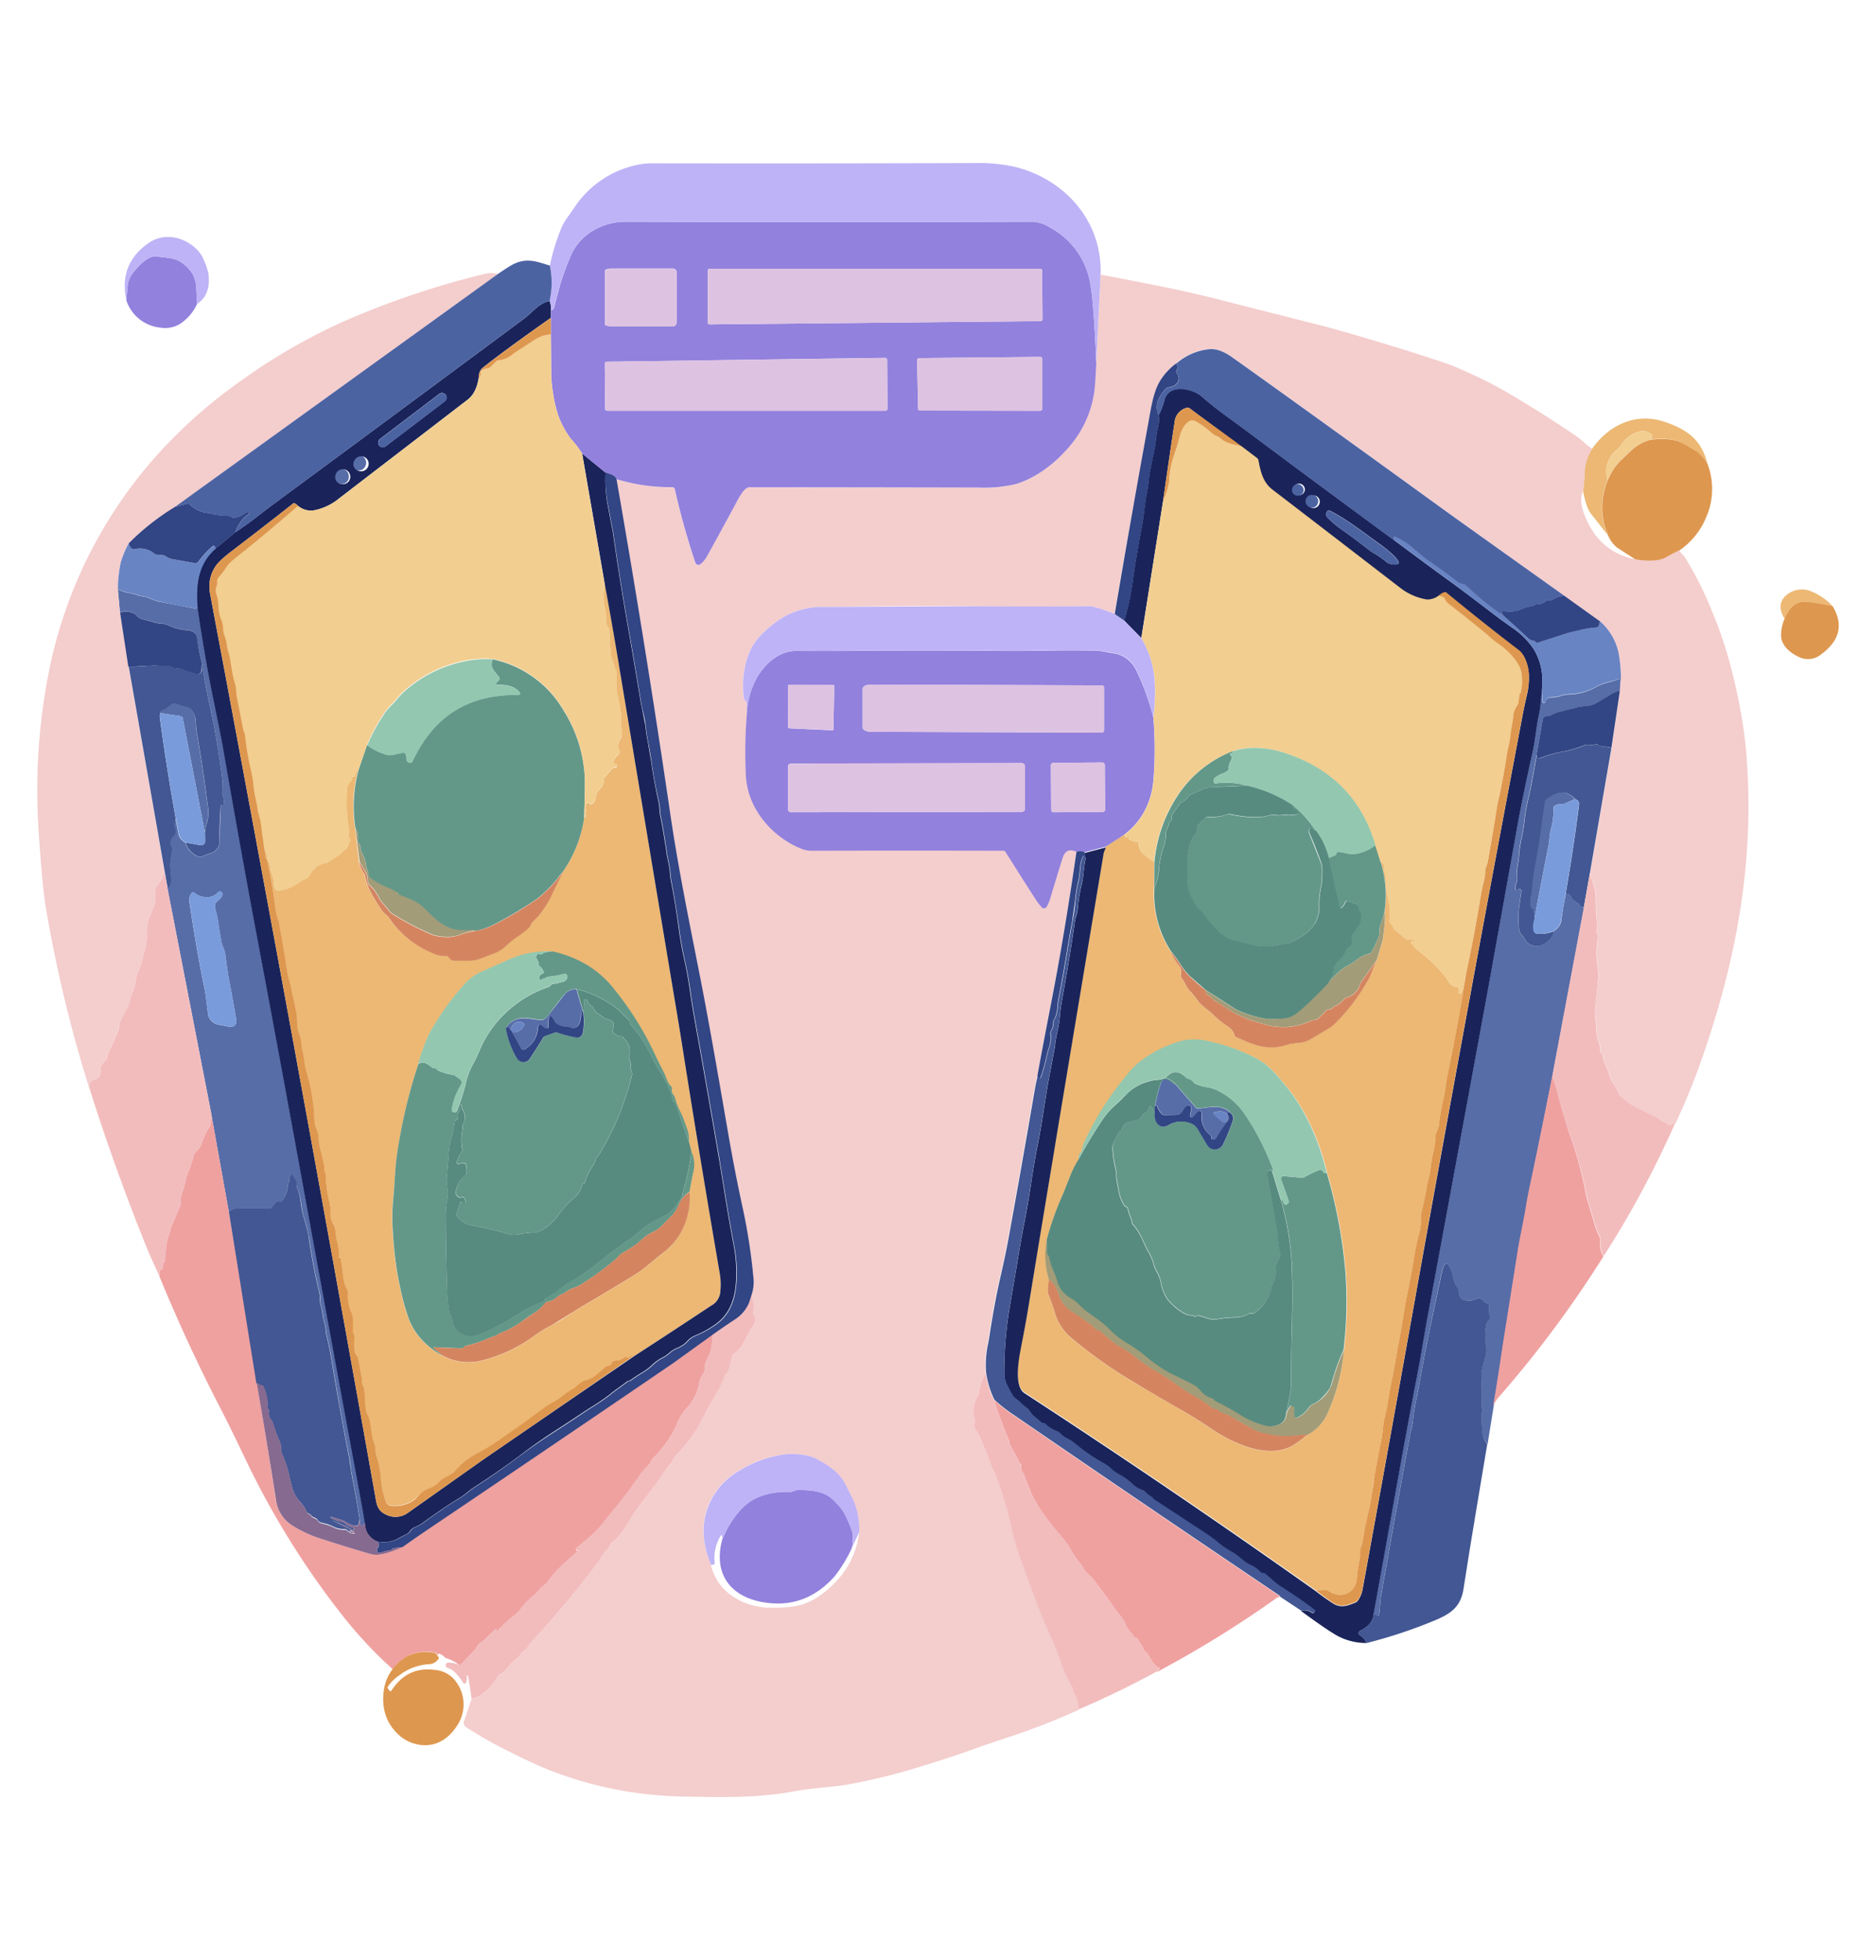 <svg xmlns="http://www.w3.org/2000/svg" viewBox="0 0 500 522.29" xmlns:v="https://vecta.io/nano"><path d="M95.09 125.22a2 2 0 1 1 2.43-1.39 1.75 1.75 0 0 1-.12.32 1.82 1.82 0 0 1-2.31 1.07zm-4.48 3.67a2 2 0 1 1 2.33-1.62 1.6 1.6 0 0 1 0 .21 1.89 1.89 0 0 1-2.33 1.41zM31.4 157a10.47 10.47 0 0 0 3 1 12.94 12.94 0 0 1 2.22.58c1 .38 2.09.29 3.1.76a14.15 14.15 0 0 0 2.9 1l9.29 1.78a.55.55 0 0 0 .58-.28 1.86 1.86 0 0 0 .06-1.23l.42 3q1.86 12.69 4 22.88 2.05 9.9 2.86 14.6 4.37 25.23 8.32 46.27Q74.5 281.15 80.67 315q10.59 57.93 14.46 78.61 1.64 8.79 2.17 12.2c-.89 1.29-1.38.83-1.47-1.36a330.53 330.53 0 0 0-2.11-11.94 17.51 17.51 0 0 1-.25-1.91 20.92 20.92 0 0 0-.3-1.93q-2.58-13.09-4.93-27.43-.28-1.76-1.14-5.32c-.27-1.14-.18-2.25-.55-3.36a9.94 9.94 0 0 1-.5-2.41c-.11-1.38-.79-2.69-.72-4.1a5.79 5.79 0 0 0-.15-1.55q-1.71-7.14-2.77-14.46l-.55-2.75-.78-2.73a21.2 21.2 0 0 1-.82-4A15.32 15.32 0 0 0 79 316a.92.92 0 0 1-.06-.46v-.57a1 1 0 0 0-.11-.39L78 313c-.11-.2-.25-.22-.41-.06a1.34 1.34 0 0 0-.42 1.1 1.86 1.86 0 0 1-.17.84 4 4 0 0 0-.35 1.56 6.9 6.9 0 0 1-1.28 3.2 1 1 0 0 1-1.3.49.59.59 0 0 0-.63.21l-1.07 1.37a.72.72 0 0 1-.52.27H63.2a3.74 3.74 0 0 0-2.22.92l-4.9-27.37-11.56-59.41c.44.6.79.27 1-1a4.76 4.76 0 0 0 0-1.36l-.2-2.53c-.14-1.75.36-3.35.45-5.09a1.53 1.53 0 0 0-.12-.67 2.22 2.22 0 0 1 .57-2.75 1.67 1.67 0 0 0 .53-1.1 3.21 3.21 0 0 0-.25-1.53 1.21 1.21 0 0 1-.07-.68l.31-1.51.89 4.51a2.41 2.41 0 0 0 .65 1.19 6 6 0 0 0 1.09.91 5.87 5.87 0 0 0 3.63 3.78.87.87 0 0 0 .69 0 23.48 23.48 0 0 1 2.6-1 3.06 3.06 0 0 0 2.18-3.29l.38-9.42a.16.16 0 0 1 .13-.17h.3a.34.34 0 0 0 .37-.29.13.13 0 0 0 0-.06 5.5 5.5 0 0 0-.25-2.06 3.27 3.27 0 0 1-.18-1.16 20.08 20.08 0 0 0 .05-2.9A210.45 210.45 0 0 0 55.48 186l-.9-4.61-.74-4.66a42.63 42.63 0 0 1-1.3-6.53c-.12-1.42-1-2.2-2.67-2.32a13.81 13.81 0 0 1-5.08-1.33 6.13 6.13 0 0 0-2.24-.45 7.67 7.67 0 0 1-1.71-.37 25.35 25.35 0 0 0-2.72-.73 3.29 3.29 0 0 1-1.76-1 3.3 3.3 0 0 0-1.48-.9 4.28 4.28 0 0 0-2.91.1zm26.73 80.74c-1.75 1.88-4.44 1.59-6.37.13a.46.46 0 0 0-.64 0l-.06.08a3 3 0 0 0-.56 2.47q1.89 12.8 4.07 23.25c.17.84.45 2.9.84 6.2a3.36 3.36 0 0 0 2.94 3.13l2.4.48c1.68.33 2.4-.35 2.18-2l-1-5.75-1.08-5.65q-.42-2.78-.78-5.55a6.7 6.7 0 0 0-.45-1.76A13.51 13.51 0 0 1 59 251q-.57-3.21-1-6.24c-.17-1.3-.81-2.54-.64-3.82a1 1 0 0 1 .35-.63l.64-.57A3.29 3.29 0 0 0 59 239c.39-.57.38-1 0-1.34a.69.69 0 0 0-.87.06zM432 180.73l-.26 3.31a7.94 7.94 0 0 0-2.52 1.08l-1.91 1.13-1.9 1.13c-1.57 1-3.35.7-5.08 1.13l-4.6 1.16a10 10 0 0 0-2.35.94 1.51 1.51 0 0 1-.72.18 2 2 0 0 0-1.08.32.86.86 0 0 0-.42.62l-1.5 8.68q-1.62 9.26-2.28 12a43.75 43.75 0 0 0-1.08 6 47.46 47.46 0 0 1-.9 5.31 29.68 29.68 0 0 0-.58 4 30.52 30.52 0 0 1-.41 3.17 21.09 21.09 0 0 0-.18 3.89 1.33 1.33 0 0 1-.17.64 2 2 0 0 0-.12 1.6c.1.32.26.35.46.07a.52.52 0 0 1 .65-.18.53.53 0 0 1 .4.63h0l-.61 4.22a32.19 32.19 0 0 0 0 5.89 1.92 1.92 0 0 0 .48 1.13 9.58 9.58 0 0 1 1.11 1.56 3.16 3.16 0 0 0 1.46 1.34q2.7 1.22 5-1.3a3.71 3.71 0 0 0 1.23-2.29 4.14 4.14 0 0 0 2.09-3.41q.44-3.33 1.1-6.51 1.22 0 1.38.72a1.23 1.23 0 0 0 .34.62 5.84 5.84 0 0 0 1.64 1.19 1 1 0 0 1 .48.48 1 1 0 0 0 1.06.5l-8.43 45q-3 15.12-6.1 30.18-.47 2.19-.9 4.89c-.66 4.06-1.65 8.2-2.25 12.2l-3.93 24.76q-1.15 7.89-2.48 15.84l-1.65 10.24a6.21 6.21 0 0 1-1.37-2.79c-.17-1.74-.25-3.48-.25-5.22a1.15 1.15 0 0 1 .17-.65.66.66 0 0 0 0-.65 1.62 1.62 0 0 1-.16-.76q.14-3.68-.06-7.67a8.39 8.39 0 0 1 .29-2.78c.26-1 .53-1.92.8-2.87a5.74 5.74 0 0 0 .16-2.67 14.27 14.27 0 0 1 0-5.6 2.7 2.7 0 0 1 .7-1.36.78.78 0 0 0 .23-.64q-.09-1.5-.12-3a.89.89 0 0 0-.76-.9.86.86 0 0 1-.53-.4 1.81 1.81 0 0 0-2.45-.64 4.15 4.15 0 0 1-3.19.06 1.64 1.64 0 0 1-.86-.78 3 3 0 0 1-.34-1.72.8.8 0 0 0-.22-.64c-1.1-1.1-1.27-3.32-1.59-4.2q-1.68-4.61-2.69.19L381 354.47q-1.32 6.21-2.41 12.51-.48 2.77-1.12 5.8a55 55 0 0 0-.92 5.84c-.13 1.3-.52 2.48-.76 3.76q-3.94 21.21-7.76 43.15c-.28 1.57-.14 3-.47 4.59a.34.34 0 0 1-.36.31h-.1a2.42 2.42 0 0 1-1-.67q3.32-18.36 6.62-36.76 2.24-12.36 4.51-24.4l.6-3.11q.62-3.17 1.2-6.72l1.17-6.72q8.52-45.57 16.48-89.32 3.56-19.54 7.54-41.91 1.39-7.81 4.22-20.57c.7-3.13.93-6.5 1.65-9.76a26.44 26.44 0 0 0 .52-3.66c.09-1.24.2-2.47.33-3.72l.13 3.74a.39.39 0 0 0 .49.42.31.31 0 0 0 .27-.17.64.64 0 0 0 .1-.24 1.31 1.31 0 0 1 1.42-1 8.65 8.65 0 0 0 2.67-.45 8.09 8.09 0 0 1 2.24-.38 15.31 15.31 0 0 0 7.16-2 12.94 12.94 0 0 1 3.24-1.22 29.05 29.05 0 0 0 3.34-1.08zM54.63 221.94l-5.93-30.58a.69.69 0 0 0-.59-.56l-5.44-.8a.7.7 0 0 1 .21-.53 1.12 1.12 0 0 1 .44-.3 6.32 6.32 0 0 0 2.08-1.29 1.52 1.52 0 0 1 1.48-.36l3.39 1a1.24 1.24 0 0 1 .64.42 5.44 5.44 0 0 1 1.25 3.48 17.2 17.2 0 0 0 .27 2.86q1.62 9.21 2.87 19a11.57 11.57 0 0 1 0 4.27 14.26 14.26 0 0 0-.67 3.39zm365.1-9.03l-2.73 1.21a1.49 1.49 0 0 1-.72.13 3.11 3.11 0 0 0-1.89.42.59.59 0 0 0-.32.55 20.83 20.83 0 0 1-.69 5.61c-.41 1.57-.39 3.11-.71 4.68q-1.92 9.63-3.72 19.36a11.15 11.15 0 0 1-.27-2.24.62.62 0 0 0-.37-.68.64.64 0 0 1-.41-.46c-.48-1.66.26-3.28.35-4.59a45.19 45.19 0 0 1 .74-6l1.06-5.95q.76-5.53 1.57-11.16a1.38 1.38 0 0 1 .61-1c1.53-1 3.93-2.24 5.74-1.27a5.93 5.93 0 0 1 1.76 1.39zm-266.09 50.67l1.68 5.82c-.34 0-.5.11-.51.39 0 1.62-.25 4.94-3 3.94a2.66 2.66 0 0 0-.84-.16 3.63 3.63 0 0 1-3.32-1.58c-1-1.78-1.51-1.66-1.52.38v1.25c0 .43-.15.48-.48.42a1.77 1.77 0 0 1-.94-.48q-1.31-1.28-1.41.51a7 7 0 0 1-3.26 5.37.75.75 0 0 1-1.06 0 .81.81 0 0 1-.19-.29l-2.32-4.15a3 3 0 0 0 2.9-1.28c.57-.74.4-1.2-.5-1.39-1.45-.3-2.39.42-2.82 2.14-.28-.72-.68-.91-1.21-.57a5.12 5.12 0 0 1 4.32-2.55c1.74-.16 3.45.4 5.21.45a1 1 0 0 0 .67-.22 5.5 5.5 0 0 0 1.18-1.18l4.46-5.72a3.89 3.89 0 0 1 2.96-1.1zm159.67 25.35l5.4 6.19a.71.71 0 0 0 .61.25c3-.25 6.3-1.34 8.66 1.17l-.43-.14a.24.24 0 0 0-.33.09.3.3 0 0 0 0 .1.84.84 0 0 1-.12.31c-.82-.84-2-1-3.52-.51a.23.23 0 0 0-.18.2.27.27 0 0 0 .09.26l2.32 2a.59.59 0 0 0 .71.1c.68-.3.87-1 .58-2.09.66.62.63 1.35-.1 2.2a29.94 29.94 0 0 0-2.72 4.09.67.67 0 0 1-.63.37h-.4c-.26 0-.38-.13-.36-.38a.86.86 0 0 0-.29-.74 6 6 0 0 1-2.23-5.71.51.51 0 0 0-.32-.58.73.73 0 0 0-.41-.06.93.93 0 0 0-.57.4 12.64 12.64 0 0 1-.91 1 .66.66 0 0 1-.35.22.58.58 0 0 1-.32 0 .41.41 0 0 1-.26-.49l.34-1.75a.76.76 0 0 0-.62-.88.75.75 0 0 0-.42 0c-1.33.58-1 2.45-3.19 2.46l-2.88.07a1 1 0 0 1-.77-.3 4.84 4.84 0 0 1-1.18-2 .31.31 0 0 0-.37-.22h0a.77.77 0 0 0-.32.43 42.14 42.14 0 0 1 1.54-6.29c.26-.85.75-1.24 1.46-1.19a2.8 2.8 0 0 1 1.25.66 4.62 4.62 0 0 0 1.24.76z" fill="#576da8"/><path d="M455.07 123.54a11.35 11.35 0 0 0-3.11-3.4c-2-1.08-4-2.59-6.15-3a18.61 18.61 0 0 0-6.05 0c.65-.43.8-.85.46-1.26a3.16 3.16 0 0 0-1.54-.91 2.67 2.67 0 0 0-1.63 0 8 8 0 0 0-4.83 3.37 6.72 6.72 0 0 1-1.61 1.79 5.15 5.15 0 0 0-1.45 1.76 7.35 7.35 0 0 0-.7 6 18.51 18.51 0 0 0 0 14.6l-4.32-5.48q-1.35-1.53-2.22-6.23a53.19 53.19 0 0 0 .46-5.77 12.31 12.31 0 0 1 1.95-5.45c4.5-6.38 11.68-9.68 19.08-7.25 6.1 2.02 10.03 4.69 11.66 11.23zm-293.9 31.96q2 10.73 3.75 21.43 7.65 46 15.15 90.92 1.22 7.26 2.38 14.69 4.43 27.94 9.43 57a17.35 17.35 0 0 1 .12 4.32 4.58 4.58 0 0 1-2.49 4q-10.15 6.75-20.39 13.37a4.25 4.25 0 0 0-1.56.6.28.28 0 0 1-.38 0l-.15-.15a.23.23 0 0 0-.31 0l-1.31.78a.89.89 0 0 1-.57.14 2.47 2.47 0 0 0-1.31.21.7.7 0 0 0-.39.4 1.31 1.31 0 0 1-1.06.85 1.19 1.19 0 0 0-.64.3l-2.69 2.24a6.64 6.64 0 0 1-2.48 1.23 4.77 4.77 0 0 0-2.19 1.27 7.41 7.41 0 0 1-1.62 1.22 18.6 18.6 0 0 0-2.79 1.95c-1.24 1-2.63 1.53-3.95 2.47l-6.1 4.49q-2.35 1.79-4.94 3.44a75.7 75.7 0 0 1-6.75 4.32 19.61 19.61 0 0 0-6.52 4.93c-1.2 1.41-2.89 1.52-4.14 2.85a7.05 7.05 0 0 1-2.85 1.9A6.51 6.51 0 0 0 112 398l-1.52 1.44a8.85 8.85 0 0 1-6.31 1.66 1.66 1.66 0 0 1-1.43-1.2 25.31 25.31 0 0 1-1.21-5.37 26.51 26.51 0 0 0-1.22-6.67c-.44-1.32-.18-2.45-.69-3.71a6.29 6.29 0 0 1-.43-1.48l-.64-4.09a6 6 0 0 0-.6-1.8 5.14 5.14 0 0 1-.59-2.06l-.29-4.19a3.91 3.91 0 0 0-.42-1.64 2.07 2.07 0 0 1-.22-1 4.58 4.58 0 0 0-.08-1l-1-5.27a1.27 1.27 0 0 0-.3-.63c-1-1.14-.71-3.67-.67-5.15a1 1 0 0 0-.17-.62 1.45 1.45 0 0 1-.21-.76v-2.76a5.3 5.3 0 0 0-.45-2.29 9.33 9.33 0 0 1-.85-5 1.53 1.53 0 0 0-.19-.89 8.15 8.15 0 0 1-1.09-3.39l-.65-4.87a.28.28 0 0 0-.25-.23.25.25 0 0 1-.22-.15.52.52 0 0 1 0-.21 12.82 12.82 0 0 0-.47-3.75 12.47 12.47 0 0 1-.37-2c0-.47-.11-.95-.18-1.43a4.89 4.89 0 0 0-.5-1.45 4.94 4.94 0 0 1-.74-2.62 12.36 12.36 0 0 0-.31-3.21 36.71 36.71 0 0 1-1-7.38 1.61 1.61 0 0 0-.17-.65c-.33-.65-.11-1.39-.27-2.13l-.93-3.72a16 16 0 0 1-.53-3.44 6.35 6.35 0 0 0-.58-2.35 5.46 5.46 0 0 1-.52-2.1 51.07 51.07 0 0 0-2-12.7 13.61 13.61 0 0 1-.65-3 23.67 23.67 0 0 0-.52-3c-.36-1.43-.2-2.73-.76-4.08a7.85 7.85 0 0 1-.67-3.31 14.71 14.71 0 0 0-.36-3.5q-.61-2.82-1.2-5.64a23.82 23.82 0 0 0-.77-2.87 27.13 27.13 0 0 1-.66-4q-.89-4.76-1.64-9.36a19 19 0 0 0-.65-2.7 14.62 14.62 0 0 1-.56-2.69c-.5-3.92-1.22-8.08-2.13-12.49a.75.75 0 0 0-.21-.39.64.64 0 0 1-.25-.44l-1-7.17a12.81 12.81 0 0 1 .48 2.6 8.83 8.83 0 0 0 .85 3.71c.32.68.18 1.81.5 2.23a2.11 2.11 0 0 1 .46 1.28 3.72 3.72 0 0 0 .22 1.14 22 22 0 0 1 .72 2.26 4.94 4.94 0 0 1 .15 1.43 1.89 1.89 0 0 0 .44 1.29.64.64 0 0 0 .66.24 11.53 11.53 0 0 0 4.89-1.76 13.05 13.05 0 0 1 2.67-1.52 1 1 0 0 0 .45-.39l1.1-1.72a.23.23 0 0 1 .25-.11.38.38 0 0 0 .21 0 .17.17 0 0 0 .11-.12c0-.12 0-.17-.14-.15a0 0 0 0 1 0 0h0a4.63 4.63 0 0 1 2.94-1.53 1.69 1.69 0 0 0 .69-.25l3.3-2.16a1.75 1.75 0 0 0 .53-.52 1.87 1.87 0 0 1 .64-.61 2 2 0 0 0 1.06-1.88.35.35 0 0 1 .31-.38h0a.21.21 0 0 0 .18-.14.38.38 0 0 0-.08-.39 1.53 1.53 0 0 1-.35-1.33 4.26 4.26 0 0 0 0-1.51 42.52 42.52 0 0 1-.45-10.45 4.39 4.39 0 0 1 .49-1.7 1.14 1.14 0 0 1 .47-.5.68.68 0 0 0 .31-.87c-.11-.36 0-.47.36-.34a.2.2 0 0 0 .25-.07 1.17 1.17 0 0 0 .27-.53 1.87 1.87 0 0 1 .76-1.1 37.9 37.9 0 0 0-.79 15.29l1.07 9a5.72 5.72 0 0 0 1.16 2.91 1.5 1.5 0 0 1 .29.66 14.61 14.61 0 0 0 1.45 4.26c.63 1.19 1.59 2.8 2.9 4.83.61.95 1.64 1.52 2.21 2.4a25.37 25.37 0 0 0 11.84 9.4 7.57 7.57 0 0 0 3.38.67.61.61 0 0 1 .61.34 1.94 1.94 0 0 0 1.79.92h3.41a9.45 9.45 0 0 0 3.53-.66l3.7-1.42a8.93 8.93 0 0 0 2.8-1.81 24.49 24.49 0 0 1 2.93-2.37 30 30 0 0 0 2.91-2.2 3.16 3.16 0 0 0 .88-1.14c.45-1.05 1.6-1.72 2.3-2.67a33.52 33.52 0 0 0 2.76-4.21l3.5-7.18a33.78 33.78 0 0 0 5.65-14.35.77.77 0 0 0 .4-1 1.5 1.5 0 0 1 0-.73 4.59 4.59 0 0 0 .08-1.61.53.53 0 0 1 .37-.63.42.42 0 0 1 .6.16.37.37 0 0 1 .05.11.15.15 0 0 0 .19.12h0a1.88 1.88 0 0 0 1.41-1.8 4 4 0 0 1 1.34-2.57 3.17 3.17 0 0 0 .83-2.17.89.89 0 0 1 .19-.57 30.59 30.59 0 0 1 2.35-2.74l.34.1a.41.41 0 0 0 .54-.22.76.76 0 0 0 .06-.36c0-.28-.16-.4-.44-.34s-.49-.22-.35-.88a2.34 2.34 0 0 1 .49-1l.85-1a1 1 0 0 0 .23-.72.44.44 0 0 0-.19-.33.71.71 0 0 1-.27-.59 5 5 0 0 1 .9-2.75.86.86 0 0 0 .16-.62 31.62 31.62 0 0 1-.27-3.88 24.53 24.53 0 0 0-.8-5.84 14.55 14.55 0 0 1-.48-3.72v-3.49a1.05 1.05 0 0 0-.29-.69 1 1 0 0 1-.24-.52c-.17-1.35-.93-2.2-1-3.6-.16-2.14-.26-4.19-.32-6.14a1 1 0 0 0-.27-.67 2.19 2.19 0 0 1-.65-1.62 16.27 16.27 0 0 0-.53-4.76 16.81 16.81 0 0 1 .21-5.35zm-49.72 128.15a140.69 140.69 0 0 0-5.68 24.35c-.54 3.8-.56 7.59-1 11.38a51 51 0 0 0-.13 8.56q.3 5.48 1.13 10.91a127.67 127.67 0 0 0 1.23 5.95 52.44 52.44 0 0 0 1.85 6.39 16.47 16.47 0 0 0 3.38 5.6 19.84 19.84 0 0 0 5.73 4.44 14.57 14.57 0 0 0 10.56 1.28 40.58 40.58 0 0 0 14.18-6.78 39.32 39.32 0 0 1 4.66-2.79c2.49-1.27 4.67-3 7.1-4.43q7.55-4.41 14.61-8.76c2.73-1.68 4.95-3.85 7.5-5.8a17.81 17.81 0 0 0 4.59-5 19 19 0 0 0 2.55-11.28q.47-2.83 1.09-5.56a8.62 8.62 0 0 0-.53-5l-.62-2.5c0-.62-.1-1.22-.13-1.79a5.44 5.44 0 0 0-.39-1.73 40.87 40.87 0 0 1-.86-2.42 17.36 17.36 0 0 0-1-2.35 19.87 19.87 0 0 1-1.5-3.9 1.24 1.24 0 0 0-.32-.57 1.66 1.66 0 0 1-.42-1.59.74.74 0 0 0-.2-.66 4.78 4.78 0 0 1-1.09-1.68l-.72-1.76q-1.65-3.27-3.24-6.61a83.13 83.13 0 0 0-9.92-15.61 26.92 26.92 0 0 0-7.19-6.56 30.53 30.53 0 0 0-9.5-3.78 25 25 0 0 0-11.17 1.96l-7.7 3.41a13.7 13.7 0 0 0-4.72 3.57 72.45 72.45 0 0 0-9 12.66 53 53 0 0 0-3.13 8.45zm376.97-122.18a60.85 60.85 0 0 0-7.08-1.2q-3.82-.14-5.7 4.57-2.64-4.29 1.17-6.78a6.3 6.3 0 0 1 5.85-.53 15.88 15.88 0 0 1 5.76 3.94zm-188.83 60.95a1.84 1.84 0 0 0 .59.65c.19.12.3.07.32-.15a.06.06 0 0 1 0-.07.21.21 0 0 1 .3 0h0a.45.45 0 0 1 .12.44.4.4 0 0 0 .22.5 4.57 4.57 0 0 0 1.88.53.43.43 0 0 1 .46.39v.07a3.67 3.67 0 0 0 1.07 2.56 23.2 23.2 0 0 0 3.05 2.27l-.05 7a27.83 27.83 0 0 0 4.48 16.88 14.51 14.51 0 0 0 2.32 4 2.67 2.67 0 0 1 .27 2.22.83.83 0 0 0 .16.68 11.36 11.36 0 0 1 1.14 1.85 7.64 7.64 0 0 0 1.16 1.72l1.93 2.37a11.6 11.6 0 0 0 2.07 2.13l2.63 2.26a25.1 25.1 0 0 0 2 1.69c1.3.95 2.77 1.6 3.22 3.3a.81.81 0 0 0 .47.55c4.78 2.21 8.57 3.72 13.54 2.08a7.86 7.86 0 0 1 1.81-.37c.62-.06 1.23-.13 1.85-.22a7.28 7.28 0 0 0 2.63-.9l4.8-2.84a9.56 9.56 0 0 0 1.84-1.45A52.76 52.76 0 0 0 364.7 261a17.78 17.78 0 0 0 1.14-2.61 27.91 27.91 0 0 1 1.15-2.63l1.32-4.39a13 13 0 0 0 .47-2.56 36.98 36.98 0 0 1 .31-2.69 28.22 28.22 0 0 0 0-3.44 29.93 29.93 0 0 0-1-12.86c.7.15 1 .71.82 1.69a.93.93 0 0 0 .12.67 2.8 2.8 0 0 1 .38 1.72 18.1 18.1 0 0 0 .58 5.58 18.69 18.69 0 0 1 .38 5.78.85.85 0 0 0 .23.66 4.13 4.13 0 0 1 .85 1.39 1 1 0 0 0 .27.36l3 2.49a.85.85 0 0 0 .58.2h1.64c.33 0 .35.09.08.26a1 1 0 0 1-.53.15.41.41 0 0 0-.2.77 1.3 1.3 0 0 1 .59.59 2 2 0 0 0 .64.76 44.15 44.15 0 0 1 6.76 6.2 17.6 17.6 0 0 1 1.81 2.47 3.15 3.15 0 0 0 2.21 1.44.51.51 0 0 1 .48.55v.89c0 .33.14.4.41.21a1.36 1.36 0 0 0 .57-.82l1-4.4q-2.1 13.41-4.91 26.67a35.41 35.41 0 0 0-.57 3.5 36.7 36.7 0 0 1-.67 3.77 52.56 52.56 0 0 0-1.12 6.46c-.1 1-.83 2.06-.87 2.79a24.69 24.69 0 0 1-.8 5.2c-.55 2-.48 3.93-1 5.92a26.83 26.83 0 0 0-.6 2.77q-.46 2.87-1.29 6.12a13 13 0 0 0-.23 2.85 11.11 11.11 0 0 1-.36 2.81 57.71 57.71 0 0 0-1.35 6.1c-.58 3.56-1.18 6.86-1.82 9.9-.92 4.41-1.45 8.85-2.34 13.26-.67 3.32-1.09 6.65-1.83 9.95-.37 1.63-.71 3.49-1 5.58-.36 2.48-1.23 5.07-1.43 7.6a20.44 20.44 0 0 1-.26 2.15q-.85 4.83-1.94 10.25c-.28 1.39-.53 3-.74 4.92a35 35 0 0 1-.92 4.88 78.81 78.81 0 0 0-1.47 7.47 8.4 8.4 0 0 1-.55 2c-.37.91-.08 2-.3 3a38 38 0 0 0-.71 4.86c-.3 4.38-4.17 6-7.7 3.61a1.22 1.22 0 0 0-.77-.22l-2.5.1q-38.32-27.14-77.71-52.78c-2.84-1.85-1.52-9-.8-12.57s1.32-6.93 1.9-10.44q3.47-21.09 6.79-41.12.68-4 1.26-7.59 6-36 12-72.07c.1-.61.4-1 .55-1.58zm-12 86.3a27.54 27.54 0 0 0-2.36 4.66q-1.62 4.14-1.92 4.82a80 80 0 0 0-4.27 12 21.83 21.83 0 0 0 .57 10.68c-.35 2.14-.41 3.5-.17 4.09.64 1.57 1.18 3.07 1.61 4.52a13.73 13.73 0 0 0 4 6.62 122 122 0 0 0 16.83 12q6.95 4.1 13.9 8.15 3.28 1.9 7.2 4.54c5.82 3.9 15.19 8.22 21.74 4.27a35.21 35.21 0 0 0 3.89-2.88 11.92 11.92 0 0 0 5-5.2 51.87 51.87 0 0 0 4.61-17.4 109.8 109.8 0 0 0 .49-20.59 134.77 134.77 0 0 0-5-26.56c-1.94-8.14-5.54-16.66-10.95-23.08-2.39-2.84-4.48-5.58-7.75-7.25a49.69 49.69 0 0 0-13.22-4.72 15.82 15.82 0 0 0-6.5-.05 31.76 31.76 0 0 0-10.81 5.17 19.49 19.49 0 0 0-3.79 3.69 79.79 79.79 0 0 0-11.64 18.27 7.45 7.45 0 0 0-.58 2.06 1.16 1.16 0 0 1-.31.65 1.43 1.43 0 0 0-.48 1.56z" fill="#ecb874"/><path d="M132.71 73l-86 62a65.1 65.1 0 0 0-12.39 9.72 26.18 26.18 0 0 0-2.15 5 35.58 35.58 0 0 0-.77 7.2l.57 6.26 2.28 14.4L44 233.13l-.38.11a.26.26 0 0 0-.21.25.57.57 0 0 0 0 .26.18.18 0 0 1 0 .16l-1.85 2.56a1.24 1.24 0 0 0-.25.87 16.83 16.83 0 0 1 0 2.56 6.71 6.71 0 0 1-.69 2.63 25.74 25.74 0 0 0-1.08 2.47 15.19 15.19 0 0 0-.48 4.84 14.36 14.36 0 0 1-.52 3.33l-.82 3.3a9.41 9.41 0 0 1-.83 2.2 6.86 6.86 0 0 0-.68 2.2 16.38 16.38 0 0 1-.3 1.75c-.32 1.42-1 2.43-1.31 3.8a8.36 8.36 0 0 1-.72 2.13q-.91 1.8-2 3.63c-.35.64-.1 1.42-.38 2.16a53.12 53.12 0 0 1-2.5 5.73 4.89 4.89 0 0 0-.53 1.77 1.08 1.08 0 0 1-.39.72 4.63 4.63 0 0 0-1.25 1.69 1.15 1.15 0 0 0-.1.66 2.31 2.31 0 0 1-1.59 2.84l-.32.06a.45.45 0 0 0-.29.21.81.81 0 0 0-.07.22c0 .06 0 .06 0 0a.29.29 0 0 0 0-.09q-.06-.15-.18 0a2.42 2.42 0 0 0-.51 1.72 363.14 363.14 0 0 1-11.59-48.25q-.87-5.19-1.82-19.3a162.83 162.83 0 0 1 2.92-44.6 122.07 122.07 0 0 1 33.86-62 133.12 133.12 0 0 1 17.44-14.52 155.47 155.47 0 0 1 27.03-15.56A224.53 224.53 0 0 1 129.11 73a6.87 6.87 0 0 1 3.6 0zm160.62.16q7.62 1.45 15.12 2.94 7.11 1.41 14.52 3.23l30.47 7.73q15.66 4.32 31.75 9.66 2.34.78 8.05 3.42 4.06 1.89 7.74 4 9.88 5.75 19.33 12.19a17.2 17.2 0 0 1 2 1.66 12.59 12.59 0 0 0 2.06 1.57 12.43 12.43 0 0 0-1.95 5.45 53 53 0 0 1-.46 5.77c-.77 1.55-.71 3.54.18 5.95q3.79 10.32 13.67 12.28 5.34.85 7.94-.43 2.1-1 4.06-2.07c-.23.2-.07.57.49 1.1a4.16 4.16 0 0 1 .75.87 90.5 90.5 0 0 1 7.13 14.1 111.4 111.4 0 0 1 4.74 13.66 152.05 152.05 0 0 1 4 19.59q.78 6.41 1 13.78c.76 24.68-3.92 48.35-12.15 71.95a176.33 176.33 0 0 1-7.26 17.87 2.52 2.52 0 0 0-.9.37.54.54 0 0 1-.65-.05 4.92 4.92 0 0 0-1.68-.88 1.38 1.38 0 0 1-.67-.44c-1-1.13-2.47-1.36-3.78-2l-3.26-1.69a8.9 8.9 0 0 1-1.84-1.31q-.84-.76-1.71-1.44a1.26 1.26 0 0 1-.4-.54 10.15 10.15 0 0 0-1.38-2.47c-1.24-1.63-1.21-3.34-2.13-5.05a7.69 7.69 0 0 1-.84-2.64 1.13 1.13 0 0 0-.46-.77.61.61 0 0 1-.27-.59 4.51 4.51 0 0 0-.25-1.89 14.57 14.57 0 0 1-.82-4.9c0-1.44-.35-2.75-.23-4.22q.27-3.57.75-7.38a15.42 15.42 0 0 0-.14-4.29 22.22 22.22 0 0 1 .15-7.63 1.08 1.08 0 0 0-.24-.94.63.63 0 0 1-.13-.59 6.44 6.44 0 0 0 .08-2.73 17.22 17.22 0 0 1-.26-2.58c0-1.34-.07-2.74-.11-4.22a9.32 9.32 0 0 0-.58-3 51.43 51.43 0 0 1-.95-2.89l5.75-33.39 2.17-15.28.26-3.32a37.47 37.47 0 0 0-.61-6.68 15.38 15.38 0 0 0-5-8.54l-9.4-6.72q-22.56-16.07-29.9-21.38-43.3-31.35-58.62-42.2c-2.18-1.55-4.13-2.3-5.83-2.23a15.57 15.57 0 0 0-9.12 3.81 16.4 16.4 0 0 0-4.42 4.89c-1.8 3.06-2.37 7.56-3.07 11.33q-4.59 25-9 50.55-5.13-2-6.8-2-14.88.18-29.76 0c-13.6-.15-27.47 0-40.94.18a20.8 20.8 0 0 0-11.22 3c-3.62 2.36-7.42 5.62-8.87 9.82a23.93 23.93 0 0 0-1.19 11.5.94.94 0 0 0 .42.67.67.67 0 0 1 .29.53l.13 3.06a123.5 123.5 0 0 0-.23 16.77c.63 8.62 7.07 15.9 14.63 19a7.57 7.57 0 0 0 2.94.56q25.8-.06 51 0a.73.73 0 0 1 .62.34q4 6.36 7.89 12.52a15.88 15.88 0 0 0 1.68 2.21.82.82 0 0 0 1.16.07 1.56 1.56 0 0 0 .16-.2 10.47 10.47 0 0 0 1-2.33q1.6-5.4 3.28-10.7c.62-1.93 1.83-2.48 3.66-1.64q-3.21 22.13-6.64 39.69-2.61 13.45-3.8 20.06a35.41 35.41 0 0 0-.7 3.2q-3.39 19.85-7 39.65-.9 5-2.17 10.39-1.62 7-3.11 16.77-.1.65-.24 1.26a26.26 26.26 0 0 0-.53 7.76 14.89 14.89 0 0 0-1.73 5.14 3.89 3.89 0 0 1-.42 1.3 7.29 7.29 0 0 0-.77 5.92 1.58 1.58 0 0 1 0 1 1.94 1.94 0 0 0 .33 2 6.22 6.22 0 0 1 .74 1.21 82.28 82.28 0 0 1 3.54 8.84c.15.46.38.53.55.93a96.53 96.53 0 0 1 4.84 15.4 71.3 71.3 0 0 0 2.66 8.95q2 5.47 3.92 10.64 1.92 5.17 4 9.58a57 57 0 0 1 2.61 6.63 29.86 29.86 0 0 0 3 6.45 1.32 1.32 0 0 1 .21.77 1.17 1.17 0 0 0 0 .32 1.34 1.34 0 0 0 .23.5 6.18 6.18 0 0 1 1.15 4.29 183.06 183.06 0 0 1-18.42 7.21q-5.1 1.67-10.2 3.48-6.84 2.44-13.71 4.49a160.34 160.34 0 0 1-19.53 4.8c-4.65.72-9.41.9-14.09 1.77-9.55 1.77-19 1.6-29.44 1.37a102 102 0 0 1-36.15-7.2c-4.29-1.73-8.53-3.88-12.71-6q-3.95-2-9.07-5.27a1.37 1.37 0 0 1-.56-1.6l2-5.86q4.2-1 6.94-5.94a1.32 1.32 0 0 1 .51-.51 7.79 7.79 0 0 0 2.69-2.51 3.78 3.78 0 0 1 1.05-1.06 7 7 0 0 0 2-2.06 1.75 1.75 0 0 1 .53-.52c1.07-.68 1.72-2 2.31-2.65q7.17-7.65 13.38-15.58l3.58-4.57a14.83 14.83 0 0 0 1.37-2 9.64 9.64 0 0 1 1.63-2.13 3.57 3.57 0 0 0 .81-1.22 2.51 2.51 0 0 1 .91-1.15 8.37 8.37 0 0 0 1.58-1.51 32.27 32.27 0 0 0 2.86-4.19 35.42 35.42 0 0 1 2.8-4.18q4-5.13 7.22-9.83a5.28 5.28 0 0 1 .88-1.06 1.59 1.59 0 0 0 .43-.56 6.21 6.21 0 0 1 1.38-2 12.26 12.26 0 0 0 1.62-1.83 44.21 44.21 0 0 0 3.8-5.21q1.49-2.78 2.85-5.38c0-.09.85-1.48 2.41-4.17a25.17 25.17 0 0 0 2-4.37 2.56 2.56 0 0 1 .67-.83 1.15 1.15 0 0 0 .36-.62l.77-3.38a1.29 1.29 0 0 1 .35-.61c.4-.39.81-.75 1.21-1.1a6 6 0 0 0 1.27-1.57l2.08-3.85a7.91 7.91 0 0 1 .75-1.13 2.88 2.88 0 0 0 .14-3.25 1 1 0 0 1-.08-.69 4 4 0 0 0 .1-2.26 10.25 10.25 0 0 1-.52-2.32 10.77 10.77 0 0 0 .54-4 160.87 160.87 0 0 0-3-19.52q-2-9.15-3.68-18.81L186.31 259c-2.75-14-5.61-28-7.68-42.11q-6.5-44.16-14.34-89.18a49.58 49.58 0 0 0 14.82 2.14.74.74 0 0 1 .74.58 191.8 191.8 0 0 0 5.36 19.24c.34 1 .92 1.18 1.73.45a7 7 0 0 0 1.43-1.78q3.84-6.94 7.51-13.74c.62-1.16 1.89-3.79 3.14-4.51a1.72 1.72 0 0 1 .83-.22q30.6 0 61.09.08a35.89 35.89 0 0 0 9.8-.94c5.85-1.8 10.9-5.91 14.71-10.54a28.31 28.31 0 0 0 6.2-14.23q.24-1.67.51-7.36zM189.47 416.89a13.65 13.65 0 0 0 6.47 8.83 15.5 15.5 0 0 0 3.85 1.73 18.14 18.14 0 0 0 4.19.86c5.47.06 9.93.2 14.8-3.38q9-6.58 10.22-16.73a19.46 19.46 0 0 0-1.75-8.79q-1-2.13-2.11-4.2c-1.58-3-4.14-4.63-7-6.26s-6.58-1.84-9.64-1.43a31.67 31.67 0 0 0-11.36 4.18 18.88 18.88 0 0 0-8.1 8.77q-3.32 7.47.43 16.42z" fill="#f4cdcd"/><path d="M131.32 175.66a28.69 28.69 0 0 1 18.92 13.68 36.66 36.66 0 0 1 5.63 18.13q.07 2.15-.18 10.47a33.76 33.76 0 0 1-5.69 14.35 14.13 14.13 0 0 0-1.28 1.59 28.59 28.59 0 0 1-3.6 3.86 16.3 16.3 0 0 1-2.65 2.17 103.37 103.37 0 0 1-11 6.5A19.64 19.64 0 0 1 127 248a7.52 7.52 0 0 0-2.22-.1c-5.88.55-8.19-2.45-12.08-6.09a10.59 10.59 0 0 0-3.12-2q-1.82-.78-3.72-1.5a0 0 0 0 1 0 0h0c.14 0 .22 0 .23-.2a.23.23 0 0 0-.16-.23 5.48 5.48 0 0 1-1.14-.56 4.13 4.13 0 0 0-1-.52 21.73 21.73 0 0 1-5.2-2.84.9.9 0 0 1-.37-.71A3 3 0 0 0 98 232a4.59 4.59 0 0 1-.37-1.21 11.28 11.28 0 0 0-1.37-4 1.28 1.28 0 0 1-.18-.71 2.19 2.19 0 0 0-.52-1.51.79.79 0 0 1-.19-.66 4.87 4.87 0 0 0-.66-3.33 38.22 38.22 0 0 1 .79-15.28l2.33-6.84a15.45 15.45 0 0 0 5 2.54 4 4 0 0 0 2.2.05 24.25 24.25 0 0 1 2.49-.52.44.44 0 0 1 .48.23 2.41 2.41 0 0 1 .36 1.46.86.86 0 0 0 .29.72 1.08 1.08 0 0 0 .75.29.58.58 0 0 0 .51-.33q8.28-18 27.89-17.76c.93 0 1.07-.31.41-1-1.24-1.24-3.08-1.78-5.52-1.64a.38.38 0 0 1-.45-.32h0a.42.42 0 0 1 .2-.46 1.32 1.32 0 0 0 .64-.75.71.71 0 0 0-.11-.63c-.68-.88-2-2.16-1.95-3.3a3.88 3.88 0 0 1 .3-1.38zm197.24 24.44c.17.25 0 .45-.41.6s-.38.3-.13.55a.84.84 0 0 1 .13 1.18v.06a4.05 4.05 0 0 0-.65 2.22.9.9 0 0 1-.34.66 4.36 4.36 0 0 1-1.54.8 2.77 2.77 0 0 0-.61.27l-1.11.7a.77.77 0 0 0-.37.66v.49a.45.45 0 0 0 .5.43 20.43 20.43 0 0 1 8.34.59l-8.92.4a7.74 7.74 0 0 0-3.14.67l-3.1 1.42a1.26 1.26 0 0 0-.52.45 4.19 4.19 0 0 1-1.76 1.52 1.29 1.29 0 0 0-.49.41l-1.89 2.66a1.11 1.11 0 0 0-.2.68 2.06 2.06 0 0 1-.52 1.42 1.56 1.56 0 0 0-.36.7 6.78 6.78 0 0 1-.64 1.67 1.24 1.24 0 0 0-.14.63 10.47 10.47 0 0 1-.7 4.14 22.86 22.86 0 0 0-1.17 6.12 15.7 15.7 0 0 1-1.2 4.45l.06-7a38.52 38.52 0 0 1 6.11-17.54 31.05 31.05 0 0 1 14.77-12.01zm16.03 14.44a29.21 29.21 0 0 1 6.11 6.87 3.36 3.36 0 0 1-1.14-.67.35.35 0 0 0-.48 0l-.07.09a1 1 0 0 0-.23.52 1.13 1.13 0 0 0 .1.57l3.09 7.77a5.91 5.91 0 0 1 .37 2.53 22.84 22.84 0 0 1-.23 3.7 22.78 22.78 0 0 0-.55 6.21 8.59 8.59 0 0 1-.9 3.41 3.41 3.41 0 0 1-.57 1.06 14.94 14.94 0 0 1-6.68 4.74c-.68.24-1.23.12-2 .32a14.66 14.66 0 0 1-7.61.16l-4.61-1.11a9 9 0 0 1-4.63-2.59l-2-2.17a18 18 0 0 1-1.54-2 6.82 6.82 0 0 0-1.77-1.86 1.44 1.44 0 0 1-.45-.53l-1.22-2.2a8 8 0 0 1-1.13-4l-.12-3.52a24.31 24.31 0 0 1 .37-5.52 9 9 0 0 1 1.67-3.83 2.4 2.4 0 0 0 .46-1c0-.31.08-.61.1-.9a.84.84 0 0 1 .27-.61l2-2.08a.73.73 0 0 1 .63-.22 12 12 0 0 0 5.17-.65 1.48 1.48 0 0 1 .86-.05 32.32 32.32 0 0 0 6.65.8 13.74 13.74 0 0 0 4-.58c1.12-.34 2 .23 3 0a3.17 3.17 0 0 1 1.5 0 2.07 2.07 0 0 0 .61 0l2-.18a.3.3 0 0 0 .31-.29.09.09 0 0 0 0 0c0-.3-.31-.61-.93-.91a.88.88 0 0 1-.5-.64 1.21 1.21 0 0 1 .09-.64zm21.98 10.61l1.48 4.65a30.24 30.24 0 0 1 1 12.86 26.29 26.29 0 0 1-1.18 3.88c-.35.89 0 2-.4 3.05a37.27 37.27 0 0 1-1.89 4 .89.89 0 0 1-.53.44 8.47 8.47 0 0 0-3.13 1.46 13.12 13.12 0 0 1-2.38 1.58 11.85 11.85 0 0 0-2.3 1.54 38.62 38.62 0 0 0-3.46 3.43 8.4 8.4 0 0 0 1.66-4.27 1 1 0 0 1 .25-.62l2.35-2.81a1.6 1.6 0 0 0 .32-.62 2.41 2.41 0 0 1 1.18-1.54 1.59 1.59 0 0 0 .7-1.91 1.45 1.45 0 0 1 .15-1.41l1.77-2.57a2.65 2.65 0 0 0 .44-1.15l.11-1.39a1 1 0 0 0-.21-.71 3 3 0 0 1-.61-1.55.79.79 0 0 0-.49-.63l-2.11-.79a.57.57 0 0 0-.77.23 1 1 0 0 0-.05.16 3.15 3.15 0 0 1-.94 1.33.37.37 0 0 1-.52-.05.35.35 0 0 1-.07-.15l-2.88-13 1.72-.73a.69.69 0 0 0 .42-.5.45.45 0 0 1 .51-.4h0a19.22 19.22 0 0 1 2.39.4 5.56 5.56 0 0 0 2.15.1 10.94 10.94 0 0 0 5.32-2.31zm-219.34 28.33a30.43 30.43 0 0 1 9.5 3.78 26.77 26.77 0 0 1 7.19 6.56 83.13 83.13 0 0 1 9.92 15.61q1.59 3.35 3.25 6.61l.71 1.76a4.92 4.92 0 0 0 1.09 1.68.74.74 0 0 1 .2.66 1.66 1.66 0 0 0 .42 1.59 1.16 1.16 0 0 1 .32.57 20.52 20.52 0 0 0 1.5 3.9 16.17 16.17 0 0 1 1 2.35l.87 2.42a5.42 5.42 0 0 1 .38 1.73c0 .57.08 1.17.14 1.79L180 294a1.11 1.11 0 0 0-.51-.6.63.63 0 0 1-.36-.62 2.32 2.32 0 0 0-.15-1 31.54 31.54 0 0 0-3.18-6.43 42.52 42.52 0 0 1-2.42-4.39 34 34 0 0 0-5.43-8.11.57.57 0 0 1-.14-.28 1.27 1.27 0 0 1 0-.34.83.83 0 0 0-.3-.6c-1-.84-1.88-1.94-2.78-2.67a28.51 28.51 0 0 0-11-5.43 3.89 3.89 0 0 0-3 1.07q-1.26 1.41-4.46 5.72a6 6 0 0 1-1.17 1.18 1.07 1.07 0 0 1-.68.22c-1.76-.05-3.46-.62-5.21-.45a5.08 5.08 0 0 0-4.32 2.55 22.24 22.24 0 0 0 2.94 8.11 2 2 0 0 0 3.51 0q1.78-2.7 3.41-5.4a1.21 1.21 0 0 1 .65-.53l2.47-.87a1.1 1.1 0 0 1 .78 0 36.47 36.47 0 0 0 4.59 1.21c1.25.25 2-.2 2.2-1.35a17.05 17.05 0 0 0 .06-5.24 32.32 32.32 0 0 0 .19-3.23q0-.24.21-.15h.07a.36.36 0 0 1 .51.13.3.3 0 0 1 .05.15 2 2 0 0 0 1.06 1.31 1.12 1.12 0 0 1 .57.64c.42 1.28 1.88 1.86 2.92 2.61a1.63 1.63 0 0 0 .66.29 3.59 3.59 0 0 1 1.57.73.66.66 0 0 1 .24.6l-.23 1.84a.67.67 0 0 0 .27.64 4 4 0 0 0 2.43.89.15.15 0 0 1 .13.07s0 .09-.07.15a.07.07 0 0 0 0 .11 4.62 4.62 0 0 1 1.57 4.86 1 1 0 0 0 .06.71 3.59 3.59 0 0 1 .35 1.79 4.68 4.68 0 0 0 .33 1.89 1.47 1.47 0 0 1 0 .75 79.35 79.35 0 0 1-4.28 12.61q-1.71 3.75-4.28 8.24c-.36.63-.94 1-1.12 1.62a5.82 5.82 0 0 1-.92 1.93 16.2 16.2 0 0 0-2 4.34c0 .12-.11.14-.2.06a.16.16 0 0 0-.22 0 .54.54 0 0 0-.18.27 6.38 6.38 0 0 1-2.1 3.44 15.05 15.05 0 0 0-2 1.92q-1.62 1.84-3 3.7a14.63 14.63 0 0 1-2.87 2.57 6.09 6.09 0 0 1-3.58 1.2 24.6 24.6 0 0 0-3.09.38 6.24 6.24 0 0 1-2.85.06 90.1 90.1 0 0 0-10.14-2.43 6.49 6.49 0 0 1-3.62-2.24 1 1 0 0 1-.2-.95l.8-2.62a.52.52 0 0 1 .65-.35h.12a.94.94 0 0 0 .57.13c.29 0 .37-.15.26-.41l-.36-.76a.49.49 0 0 0-.62-.3h0a1.27 1.27 0 0 1-1.42-.49 1 1 0 0 1-.24-.81 6.4 6.4 0 0 1 2.48-4.5.9.9 0 0 0 .37-.63 5.87 5.87 0 0 0-.13-2.21.65.65 0 0 0-.55-.48 1.77 1.77 0 0 0-1.17.21.43.43 0 0 1-.59-.09h0a.55.55 0 0 1-.11-.59 13 13 0 0 1 1.27-2.53 1.12 1.12 0 0 0 .16-.82 12.48 12.48 0 0 1 .06-5 1.47 1.47 0 0 0 0-.69 1 1 0 0 1 .14-.9 2.22 2.22 0 0 0 .36-.8 3.45 3.45 0 0 0-.53-3.06.75.75 0 0 1-.15-.66.35.35 0 0 0-.15-.39c-.32-.25-.44-.18-.34.21a1.89 1.89 0 0 1-.72 2 .22.22 0 0 0 0 .3h0c.47.5.4.92-.23 1.25a.88.88 0 0 0-.46.67 27.88 27.88 0 0 1-.81 3.84 20.53 20.53 0 0 0-.73 3.89l-.57 6.85c-.2 2.1.58 3.8.15 5.94a21.84 21.84 0 0 0-.4 4.34q0 10.32.32 19.06a47.34 47.34 0 0 0 .52 6.4c.13.76.67 1.37.76 2.19a6 6 0 0 0 .5 1.71 4.93 4.93 0 0 0 3.38 2.66 5.67 5.67 0 0 0 3.8-.47 56.73 56.73 0 0 0 7.83-3.93 49.24 49.24 0 0 1 9-4.8.52.52 0 0 0 .33-.39.52.52 0 0 1 .23-.31l5.24-3.64a7.51 7.51 0 0 1 .94-.6c5.36-2.8 9.83-7.26 14.89-10.66a47 47 0 0 0 4.51-3.47 22.07 22.07 0 0 1 3.14-2.28l2.72-1.31a7.84 7.84 0 0 0 2.64-2 17.73 17.73 0 0 0 2.09-3.1 2 2 0 0 0 .22-.72 3.62 3.62 0 0 1 .14-.73 77.88 77.88 0 0 0 2.3-10.47 8.59 8.59 0 0 1 .53 5c-.42 1.83-.78 3.68-1.1 5.56a7.44 7.44 0 0 0-2.85 3.49 8.75 8.75 0 0 1-1.7 2.74q-1.25 1.23-2.52 2.58a9.42 9.42 0 0 1-2.79 2 12 12 0 0 0-3 2.09 14.47 14.47 0 0 1-2.44 1.89l-2.65 1.62a3.91 3.91 0 0 0-.94.78 9.05 9.05 0 0 1-1 1 75.76 75.76 0 0 1-9.37 6.76 12.85 12.85 0 0 1-2 .84 6.07 6.07 0 0 0-1.91 1.1 1.68 1.68 0 0 1-.63.34 4.85 4.85 0 0 0-1.75 1.1 4.71 4.71 0 0 1-2.32 1 1 1 0 0 0-.62.38 10 10 0 0 1-2.86 2.57 46.02 46.02 0 0 0-3.18 2.17 23.17 23.17 0 0 1-5.85 3.22 3.56 3.56 0 0 0-.82.43 2.65 2.65 0 0 1-.91.44 12.45 12.45 0 0 0-1.33.49 36.55 36.55 0 0 1-6.19 2.06 1 1 0 0 0-.5.36.68.68 0 0 1-.62.29l-7.23-.27c-.3 0-.34.08-.1.27l2.3 1.97a19.8 19.8 0 0 1-5.73-4.44 16.69 16.69 0 0 1-3.38-5.6 56.71 56.71 0 0 1-1.85-6.38c-.48-2.12-.89-4.1-1.22-6a107.83 107.83 0 0 1-1.13-10.91 49.92 49.92 0 0 1 .13-8.56c.39-3.79.41-7.58.94-11.38a141.64 141.64 0 0 1 5.69-24.31c.85-.87 2-.64 3.59.71a.91.91 0 0 0 .7.23.69.69 0 0 1 .68.35.61.61 0 0 0 .29.26 13.36 13.36 0 0 0 4 1.19 1.46 1.46 0 0 1 .63.26l1.25.89a1.14 1.14 0 0 1 .3 1.5 18 18 0 0 0-2.47 6.68.45.45 0 0 0 .31.56h.08l.32.07a.61.61 0 0 0 .68-.37 59.57 59.57 0 0 0 2.47-7.85 18.6 18.6 0 0 1 1.92-4.82c1.2-2.14 1.93-4.49 3.19-6.61A30.79 30.79 0 0 1 146.11 263a1.49 1.49 0 0 0 .61-.42 1.28 1.28 0 0 1 .94-.48 5 5 0 0 0 1.27-.23c.38-.12.75-.22 1.12-.31a1.45 1.45 0 0 0 1.12-1.08.86.86 0 0 0 0-.32.7.7 0 0 0-.68-.72.85.85 0 0 0-.35.08 16 16 0 0 1-3.57.65 2.43 2.43 0 0 0-.74.18l-1.57.67c-.37.16-.55 0-.55-.36a1.18 1.18 0 0 1 .87-1.26.39.39 0 0 0 .33-.42.52.52 0 0 0-.06-.16 3.32 3.32 0 0 0-1-1.37.81.81 0 0 1-.3-.59 2.47 2.47 0 0 0-.64-1.59.41.41 0 0 1 0-.5l.14-.27a.56.56 0 0 1 .73-.29 1 1 0 0 0 1-.24.9.9 0 0 1 .55-.27zm191.9 58.59c-.23-.4-.57-.47-1-.2a.75.75 0 0 0-.37.78l2.7 15.34a13.7 13.7 0 0 1 .2 2.12 12 12 0 0 0 .53 3.19 2.81 2.81 0 0 1-.36 2.37 3.78 3.78 0 0 0-.63 2.26 8.59 8.59 0 0 1-1.3 4.81.59.59 0 0 0 0 .59.32.32 0 0 1-.1.41 11.45 11.45 0 0 1-4.39 6 1.15 1.15 0 0 1-.95.19.83.83 0 0 0-.65.09 7.43 7.43 0 0 1-3.55.93 28.8 28.8 0 0 0-4.63.44 5.29 5.29 0 0 1-2.62-.15c-.89-.31-1.81-.58-2.73-.8a.19.19 0 0 0-.19 0 .33.33 0 0 0-.11.21c0 .15-.11.19-.25.12-1-.52-2.07-.25-3-.84a15.91 15.91 0 0 1-4.53-3.8 11.75 11.75 0 0 1-1.75-4.45 9 9 0 0 0-1.05-2.82 8.74 8.74 0 0 1-1-2.56 15.92 15.92 0 0 0-1.69-3.53l-1.25-2.68a15 15 0 0 0-2.65-4.12.21.21 0 0 1-.06-.2.11.11 0 0 1 0-.08.45.45 0 0 0 0-.36 30.92 30.92 0 0 1-1.17-3.48.77.77 0 0 0-.14-.25.51.51 0 0 0-.23-.12 1 1 0 0 1-.59-.47 10.71 10.71 0 0 1-1.3-3.17l-.54-3a9.6 9.6 0 0 1-.19-1.78 8.41 8.41 0 0 0-.24-1.87 29.3 29.3 0 0 1-.76-5A4.27 4.27 0 0 1 297 304l1.13-2.18a1.68 1.68 0 0 1 .58-.63.92.92 0 0 0 .45-.59 2 2 0 0 1 1.3-1.54l2.29-.57a2.45 2.45 0 0 0 1.66-1.31 1.69 1.69 0 0 1 .72-.73 2.12 2.12 0 0 0 1.17-1.47c.1-.43.29-.48.58-.16a3.34 3.34 0 0 1 .89 1.88c-.14 2.46 1.47 4.38 3.77 3a6.72 6.72 0 0 1 5.6-.54 3.64 3.64 0 0 1 2.09 1.58q1.31 2.08 2.42 4.07a2.4 2.4 0 0 0 3.17 1.22 2.35 2.35 0 0 0 1.26-1.31 54.52 54.52 0 0 0 2.51-6.14 2 2 0 0 0-.57-2.09c-2.36-2.51-5.62-1.43-8.66-1.17a.71.71 0 0 1-.61-.25l-5.4-6.19a5.6 5.6 0 0 0-2.68-1.72c1.66-2 3.46-2 5.4-.11a1.35 1.35 0 0 0 .63.35 2.4 2.4 0 0 1 1.42.95 1.22 1.22 0 0 0 .56.44 12.13 12.13 0 0 0 3 .87 9.49 9.49 0 0 1 2.76.84 18.45 18.45 0 0 1 7.34 6.34 68.33 68.33 0 0 1 7.46 14.56.62.62 0 0 1-.11.67zm14.46.34a134.26 134.26 0 0 1 5 26.57 109.72 109.72 0 0 1-.49 20.58 61.35 61.35 0 0 0-3.32 9.4q-.37 1.47-2.88 3.87a5.28 5.28 0 0 1-1.6 1.05 3.54 3.54 0 0 0-1.57 1.27 7.49 7.49 0 0 1-2.7 2.36c-.8.41-1.2.16-1.2-.73v-1.68a.27.27 0 0 0-.24-.3h-.06a.23.23 0 0 1-.19-.1c-.19-.26-.39-.25-.58 0a13.25 13.25 0 0 0-.94 1.69l.82-3.93a17.26 17.26 0 0 0 .46-4q0-7.63.24-15.23.28-10.08-.1-17.44a74.35 74.35 0 0 0-2.85-16.21.81.81 0 0 1 .62.6q.33 1.22 1.2.51a.73.73 0 0 0 .23-.8q-1-2.85-2-5.64a.72.72 0 0 1 .44-.9.7.7 0 0 1 .29 0l4.76.43a1.19 1.19 0 0 0 .69-.15 36.2 36.2 0 0 1 3.92-1.89.89.89 0 0 1 1.17.49v.06c.17.29.44.32.88.12z" fill="#639889"/><path d="M146.49 80.19a4.52 4.52 0 0 1 .3 2.27v2.23q-13 9.15-18.34 13.47a3.37 3.37 0 0 0-.86 2.44q-.63 4.09-2.94 5.87l-34.25 26.3a15.12 15.12 0 0 1-6.87 3.23 5.41 5.41 0 0 1-4.12-1.22q-.89-.95-1.32-.6-8 6.3-16.43 12.74-3.58 2.72-4.48 4.39a9.57 9.57 0 0 0-1.26 6.49q1.57 8.44 3.19 17 15.51 82.83 27.6 149.79 7.13 39.42 13.3 74c.34 1.93.5 3.73 2.49 4.74a5.64 5.64 0 0 0 6.19-.25l20.2-14.28Q149 375 169.12 361.25q10.23-6.62 20.39-13.37a4.58 4.58 0 0 0 2.49-4 17.35 17.35 0 0 0-.12-4.32q-5-29.08-9.43-57-1.15-7.44-2.38-14.69-7.5-44.87-15.15-90.92-1.78-10.71-3.75-21.43l-6-34.67 6.25 5.08a37.25 37.25 0 0 0 .6 8.94l1.37 7.22q1.74 12.26 3.89 24.45 1.81 10.32 3.54 20.81l1.2 6a42.69 42.69 0 0 0 .67 4.45l.87 5.11q.78 5.38 2 10.95c.25 1.06.16 2.17.35 3.16q1.09 5.51 1.87 11.11a40.36 40.36 0 0 1 .74 3.89 19.08 19.08 0 0 0 .35 2.92q1.2 6.12 2 12.28.6 4.44 1.5 8.39.93 4.17 1.52 8.41a192.79 192.79 0 0 0 1.2 7.45q3.28 18.21 6.4 36.45.76 4.44 1.49 9.1 1.22 7.71 2.6 14.93a37.9 37.9 0 0 1 .65 6.29c.12 5.44-.7 11-5.27 14.39a27.35 27.35 0 0 1-5.73 3.22 5.55 5.55 0 0 0-2.06 1.46 7.19 7.19 0 0 1-2.72 1.83 7.33 7.33 0 0 0-2.1 1.33 8.43 8.43 0 0 1-1.83 1.24 11.32 11.32 0 0 0-2.66 1.9 14.88 14.88 0 0 1-2.48 1.91 47.83 47.83 0 0 0-3.46 2.27.68.68 0 0 1-.31.11 1 1 0 0 0-.55.22c-1.55 1.22-3.17 2.24-4.68 3.52a61.92 61.92 0 0 1-5.59 3.75q-4.82 3.22-9.38 6.17-4.56 2.95-9.11 6.44-5.87 4.35-12 8.3c-1.21.79-2.31 1.86-3.56 2.64q-5.09 3.12-9.91 6.69a9.87 9.87 0 0 1-2.2 1.22 3.18 3.18 0 0 0-1.49 1.24 1.92 1.92 0 0 1-.73.63c-.87.41-1.73.86-2.57 1.33a7.92 7.92 0 0 1-5.39.63 5.11 5.11 0 0 1-3.23-4.9q-.53-3.39-2.17-12.2-3.87-20.67-14.46-78.61-6.16-33.84-12.52-67.64-3.94-21-8.32-46.27-.81-4.71-2.86-14.6-2.11-10.18-4-22.88l-.42-3c-.25-5.62.57-10.59 4.9-14.39l5.31-4.37c3.51-2.23 7.27-5.34 9.69-7.13Q106 109.89 139.54 85c2.27-1.65 4.08-4.27 6.95-4.81zm-27.7 25a1.24 1.24 0 0 0-1.73-.24h0l-15.78 12a1.24 1.24 0 0 0-.24 1.73h0 0a1.23 1.23 0 0 0 1.73.23h0l15.78-12a1.24 1.24 0 0 0 .24-1.73h0zm-23.7 20a2 2 0 1 0-.48-2.76 1.83 1.83 0 0 0-.18.3 1.81 1.81 0 0 0 .66 2.49zm-4.48 3.68a2 2 0 1 0-1.09-2.62 1.59 1.59 0 0 0-.07.2 1.9 1.9 0 0 0 1.16 2.45zm280.93 15.01q7.45 5.58 15 11.06c4.63 3.34 9.27 7 13.94 10.47l2.5 1.78a21.08 21.08 0 0 1 5.85 5.83 16.28 16.28 0 0 1 2.17 10.07l-.33 3.72a26.44 26.44 0 0 1-.52 3.66c-.72 3.26-.95 6.63-1.65 9.76q-2.84 12.75-4.22 20.57-4 22.37-7.54 41.91-8 43.74-16.48 89.32l-1.17 6.72a227.62 227.62 0 0 1-1.2 6.72l-.6 3.11q-2.28 12-4.51 24.4-3.31 18.4-6.62 36.76-.11 3.06-3.66 4.78a.65.65 0 0 0-.31.87.71.71 0 0 0 .28.29 4.31 4.31 0 0 1 1.78 2.06 16.24 16.24 0 0 1-8.15-2.1q-3-1.77-9.37-6.45a3.45 3.45 0 0 1 2.85.46.44.44 0 0 0 .62 0h0l.14-.18a.32.32 0 0 0 0-.46h0q-4.21-3.18-8.8-6.09a16.22 16.22 0 0 1-2.21-1.67c-.71-.64-1.42-1.26-2.12-1.84a.84.84 0 0 0-.64-.2.65.65 0 0 1-.56-.21 8.1 8.1 0 0 0-2.6-1.88 9 9 0 0 1-2.33-1.51 18.1 18.1 0 0 0-3.22-2.29 20.26 20.26 0 0 1-3.24-2.27 40.44 40.44 0 0 0-3.44-2.52l-14-9.18q-.13-.09 0-.09a.07.07 0 0 0 .06 0 .13.13 0 0 0-.06-.17h0a7.66 7.66 0 0 1-2-1.55 1.53 1.53 0 0 0-.65-.41 7.43 7.43 0 0 1-2.94-1.87 16.78 16.78 0 0 0-3.61-2.48 11.64 11.64 0 0 1-2-1.51 9.17 9.17 0 0 0-2.12-1.48 48.51 48.51 0 0 1-7.36-5.1 10.74 10.74 0 0 0-2.15-1.37 7.29 7.29 0 0 1-2-1.53 1.19 1.19 0 0 0-.49-.32 8.42 8.42 0 0 1-3.3-2.06.51.51 0 0 0-.39-.15.81.81 0 0 1-.63-.21l-2-1.7c-.79-.64-1.1-1.65-2-2.24a11.19 11.19 0 0 1-1.57-1.35 7.29 7.29 0 0 0-1.08-.92 3.45 3.45 0 0 1-1-1 32.36 32.36 0 0 1-1.56-2.9 6.81 6.81 0 0 1-.66-2.8 102.44 102.44 0 0 1 1.69-19.3l1.77-10.44q.82-5.15 1.84-10.39 1.13-5.86 2-11.8.71-4.77 1.7-9.7c1.17-5.8 1.84-11.52 2.92-17.31q.65-3.39 1.31-6.9a33.67 33.67 0 0 0 .38-2.48c.26-2.15.94-4.23 1.13-6.32.16-1.88.38-3.55.64-5q2.15-11.82 3.44-21c.16-1.2.69-2.17.78-3.42a39.58 39.58 0 0 1 1-6.3c.59-2.3.5-4.55 1.05-6.88a.86.86 0 0 0-.26-.72v-.91l5.64-1.49c-.14.62-.44 1-.55 1.59q-6 36-12 72.07-.59 3.56-1.25 7.59-3.33 20-6.79 41.12-.87 5.25-1.9 10.44c-.72 3.6-2 10.71.8 12.57q39.35 25.63 77.67 52.77 2.21 1.73 4.54 3.24c2.13 1.38 4 .64 6.07-.2a1.35 1.35 0 0 0 .58-.45 7.43 7.43 0 0 0 1.28-3q6.9-37.74 14.52-80.37 5.52-30.82 15-82.38 6.78-36.72 13.09-69.94c.35-1.87.73-3.69 1.15-5.44a19.79 19.79 0 0 0 .56-5.79c-.13-2-1-4.93-2.65-6.22q-9.76-7.46-19.28-15.31a.65.65 0 0 0-.63-.12 4.06 4.06 0 0 0-1.47.9 5.12 5.12 0 0 1-3.19 1.08 15.76 15.76 0 0 1-7.15-3.15l-34.05-26.17c-2.49-1.92-3.13-4.72-3.7-7.76a1.06 1.06 0 0 0-.4-.65l-4.15-3.12-13.8-10.34a.75.75 0 0 0-.65-.1 4.29 4.29 0 0 0-3.25 3.55q-1.59 10.55-3.11 21.26L304.18 170l-4.58-4.69a64.79 64.79 0 0 0 2.22-10.12q1.05-7.6 2.53-15.13c.58-3 .69-6 1.31-8.86.44-2 .46-4 .88-6l1.42-7a36.72 36.72 0 0 1 .53-3.91 7.93 7.93 0 0 0 .3-3.68 18.32 18.32 0 0 0 1.44-3.66 4.79 4.79 0 0 1 1-2.1c2.25-2.4 7.13-1 9.1.79 3.92 3.46 7.81 6.07 11.82 9.07q19.64 14.68 39.39 29.17zm-24.89-12a1.54 1.54 0 1 0-1.9-1.07 1.34 1.34 0 0 0 .07.18 1.45 1.45 0 0 0 1.83.89zm2.66 3.31a1.69 1.69 0 1 0-.76-2.26l-.09.2a1.59 1.59 0 0 0 .85 2.06zm17.27 12.43a20.45 20.45 0 0 1 2.95 2.13 3.41 3.41 0 0 0 1.56.61q3.93.51-1.33-3.86c-.72-.59-1.46-1.16-2.22-1.7-4.25-3-8.49-6.44-13.17-8.77a.46.46 0 0 0-.56.11 1.28 1.28 0 0 0 .06 1.82h0a31.58 31.58 0 0 0 2.82 2.49q4.3 3 8.09 6a10.27 10.27 0 0 0 1.77 1.14z" fill="#1a245a"/><path d="M292.18 96.83q-.27 5.7-.5 7.36a28.46 28.46 0 0 1-6.2 14.24c-3.82 4.63-8.86 8.74-14.71 10.54a36.73 36.73 0 0 1-9.8.94q-30.5-.07-61.09-.09a1.69 1.69 0 0 0-.84.23c-1.25.72-2.51 3.35-3.14 4.51q-3.66 6.78-7.51 13.74a6.79 6.79 0 0 1-1.43 1.78c-.8.72-1.38.57-1.73-.46a197.27 197.27 0 0 1-5.36-19.24.75.75 0 0 0-.74-.58 49.19 49.19 0 0 1-14.81-2.13c-.2-.74-1.17-1.32-2.92-1.76l-6.25-5.08a26.86 26.86 0 0 0-3-3.92 24.2 24.2 0 0 1-3.28-6 32 32 0 0 1-1.42-5.93 35.18 35.18 0 0 1-.53-6.06l-.08-9.82v-4.4-2.23a.56.56 0 0 0 .56 0 .72.72 0 0 0 .26-.45q.78-3 1.58-6a66.61 66.61 0 0 1 2.76-7.56c2.37-6 8.64-9.4 14.72-9.39q52.44.15 108.76 0A10 10 0 0 1 280 60.7a20.82 20.82 0 0 1 10.64 15.2q.92 5.42 1.54 20.93zM180.35 86V72.55a1 1 0 0 0-1-1h-16.08a5.83 5.83 0 0 0-1.44.15c-.38.1-.59.24-.59.38V86.4c0 .29.92.52 2 .52h16.08a1 1 0 0 0 1-1zm97-.44a.5.5 0 0 0 .5-.5h0l-.1-12.92a.5.5 0 0 0-.5-.51h0-88.13a.51.51 0 0 0-.51.51h0v13.79a.51.51 0 0 0 .51.5h0zm-.14 23.88a.58.58 0 0 0 .58-.57v-13.2a.58.58 0 0 0-.57-.58h0l-32.22.33a.57.57 0 0 0-.57.58h0l.26 12.83a.57.57 0 0 0 .56.56zm-115.5-13.06a.53.53 0 0 0-.53.55h0l.09 11.95a.54.54 0 0 0 .54.54h74.18a.54.54 0 0 0 .54-.54l-.08-13a.55.55 0 0 0-.55-.54h0zM52.51 81A12.57 12.57 0 0 1 48 86.28a7.68 7.68 0 0 1-5.34 1A10.64 10.64 0 0 1 33.67 80l.31-3.47a7.15 7.15 0 0 1 1.07-3.3c1.26-1.82 4.37-5.32 6.76-4.9 1.84.33 4.18.29 5.78 1.13a10 10 0 0 1 3.84 3.72 8.53 8.53 0 0 1 .9 3.87l.18 3.95zm254.88 110.11a102.76 102.76 0 0 1 .1 15.79q-.58 9.9-7.9 15.52l-4.85 3.14-5.65 1.49a3.07 3.07 0 0 0-2.21-.11q-2.73-1.26-3.65 1.63-1.68 5.31-3.28 10.7a9.87 9.87 0 0 1-1 2.33.82.82 0 0 1-1.12.29.74.74 0 0 1-.2-.16 17.15 17.15 0 0 1-1.68-2.21Q272 233.36 268 227a.72.72 0 0 0-.62-.34q-25.16-.07-51 0a7.36 7.36 0 0 1-2.93-.57c-7.57-3.1-14-10.38-14.63-19a121.76 121.76 0 0 1 .23-16.76 21.51 21.51 0 0 1 3-10.34c2.35-3.6 5.85-6.63 10.35-6.59q5.91.06 15.63 0 18.78-.19 37.56 0 6.55.06 13.09-.06 6.54-.12 13.1 0a15.65 15.65 0 0 1 3 .36 25.42 25.42 0 0 0 1.94.35c3 .42 5.13 2.24 6.44 5.2a68.38 68.38 0 0 1 4.23 11.86zm-97.14-8.62a.24.24 0 0 0-.24.24h0l.06 11.08a.25.25 0 0 0 .23.23l11.57.54a.24.24 0 0 0 .25-.22h0l.23-11.57a.24.24 0 0 0-.23-.25h0zm84 12.14v-11.46a.56.56 0 0 0-.56-.56h0l-61.6-.22a3.5 3.5 0 0 0-1.53.32c-.41.2-.64.47-.64.76v10.4c0 .6 1 1.09 2.16 1.1l61.6.21a.56.56 0 0 0 .56-.55zm.2 9.19a.69.69 0 0 0-.69-.68h0l-13 .1a.67.67 0 0 0-.67.68h0l.08 11.83a.67.67 0 0 0 .69.67h0l13-.09a.67.67 0 0 0 .67-.68h0zm-21.28.36a.87.87 0 0 0-.87-.87l-61.44.11a.86.86 0 0 0-.86.87v11.26a.87.87 0 0 0 .87.87l61.43-.11a.87.87 0 0 0 .87-.87zM227 412.53a38.15 38.15 0 0 1-4.52 7.41q-7.06 7.95-16.78 7.22c-10-.75-16.09-6.93-13.09-17.43h.06a.11.11 0 0 0 .07-.06 24.35 24.35 0 0 1 5.58-8.36q4.46-4.05 12.29-3.83c.82 0 1.38-.54 2.27-.53 3.94.09 7 .36 9.48 2.92.53.55 1.06 1.12 1.58 1.72a9.6 9.6 0 0 1 1.25 1.9 31.87 31.87 0 0 1 2.07 5 12.14 12.14 0 0 1-.26 4.04z" fill="#9281dd"/><path d="M180.35 86a1 1 0 0 1-1 1h-16.08c-1.12 0-2-.23-2-.52V72.16c0-.15.21-.28.59-.38a5.83 5.83 0 0 1 1.44-.15h16.08a1 1 0 0 1 1 1zm97-.42l-88.22.85a.5.5 0 0 1-.51-.5h0V72.12a.5.5 0 0 1 .5-.51h0 88.13a.51.51 0 0 1 .51.51h0l.1 12.92a.52.52 0 0 1-.5.52h0zm-.14 23.88l-31.95-.06a.58.58 0 0 1-.56-.56L244.44 96a.59.59 0 0 1 .56-.59h0l32.25-.3a.56.56 0 0 1 .58.56h0v13.2a.57.57 0 0 1-.57.57zm-115.5-13.09l74.18-1a.55.55 0 0 1 .55.54h0l.09 13a.54.54 0 0 1-.54.54h-74.18a.54.54 0 0 1-.54-.54l-.09-11.95a.55.55 0 0 1 .53-.56zm48.53 86.12h11.88a.23.23 0 0 1 .23.24h0l-.23 11.57a.23.23 0 0 1-.24.23h0L210.3 194a.25.25 0 0 1-.23-.23l-.07-11.04a.23.23 0 0 1 .23-.24zm84.03 12.15a.56.56 0 0 1-.56.55h0l-61.6-.21c-1.2 0-2.16-.5-2.16-1.1v-10.4c0-.29.23-.56.64-.76a3.5 3.5 0 0 1 1.53-.32l61.6.22a.56.56 0 0 1 .56.56h0zm.27 21.01a.67.67 0 0 1-.67.69h0l-13 .09a.68.68 0 0 1-.68-.67h0l-.08-11.83a.67.67 0 0 1 .67-.68h0l13-.09a.67.67 0 0 1 .68.67h0zm-21.33-.21a.87.87 0 0 1-.87.87l-61.44.11a.87.87 0 0 1-.87-.87V204.3a.87.87 0 0 1 .87-.87l61.43-.11a.89.89 0 0 1 .88.87z" fill="#ddc2e2"/><path d="M413.7 286.68a25.86 25.86 0 0 1 1.29 3.84l1 3.91 2 6.74a105.77 105.77 0 0 1 4.47 15.71 25.37 25.37 0 0 0 1 4.12l1.34 4.48a22 22 0 0 0 1.6 4.23 1.17 1.17 0 0 1 .11.71 6.63 6.63 0 0 0 .83 4.34 293.93 293.93 0 0 1-28.12 37.74 11.45 11.45 0 0 0-1.24 2q1.32-7.95 2.48-15.84l3.93-24.76c.6-4 1.59-8.14 2.25-12.2q.44-2.69.9-4.89 3.21-15.02 6.16-30.13zm-357.65 8.81L61 322.86l7.49 45.71q2.64 15.43 5.01 30.91a9.41 9.41 0 0 0 3.92 6.63 32.43 32.43 0 0 0 8.43 3.94q6.9 2.24 13 4c2.3.66 6.2-.92 8.35-1.9q3.65-2.58 7.45-5.15 32.45-21.87 64.8-43.93c3.35-2.28 6.84-5 10.33-7.45a11.41 11.41 0 0 1-1.57 7 5.5 5.5 0 0 0-.4 2.41 1.35 1.35 0 0 1-.2.7 7.27 7.27 0 0 0-1.25 2.74 13.15 13.15 0 0 1-3.16 6.54 13.5 13.5 0 0 0-2.42 3.56 30.17 30.17 0 0 1-1.61 3.4 35 35 0 0 1-5.6 7.11.28.28 0 0 0-.08.26 1.13 1.13 0 0 1 0 .26.54.54 0 0 1-.1.2l-1.39 1.46a10.58 10.58 0 0 0-1.25 1.5q-3.78 5.44-6.52 8.73a107.92 107.92 0 0 0-3.15 3.91 26.9 26.9 0 0 1-3.45 3.71 122.41 122.41 0 0 1-4 3.38.31.31 0 0 0-.11.35c.06.27.17.37.3.33s.3 0 .11.16c-.5.53-1.47 1.39-2.91 2.6a36.41 36.41 0 0 0-5.2 5.69 5.34 5.34 0 0 1-1.07 1 6 6 0 0 0-1.15 1.09 9.81 9.81 0 0 1-1.61 1.61 15.68 15.68 0 0 0-2.79 2.85 13.65 13.65 0 0 1-2.7 2.72 24.8 24.8 0 0 0-3.93 3.73q-.27.31-.18-.09a.34.34 0 0 0 0-.2c-.08-.27-.22-.31-.43-.13a60.55 60.55 0 0 0-2.62 2.46 7.91 7.91 0 0 1-1.14.94 3 3 0 0 0-1 1 6.85 6.85 0 0 1-1.21 1.62 126.06 126.06 0 0 0-3.38 3.53 11 11 0 0 0-3.55-1.92 1.48 1.48 0 0 1-.64-.4 2.9 2.9 0 0 0-1.26-.8c-.27-.08-.42 0-.46.29v.32l-.17-.48a.57.57 0 0 0-.47-.41 11.05 11.05 0 0 0-7.56.95 13.36 13.36 0 0 0-3.8 3.46 113.89 113.89 0 0 1-13.39-14.3 221.35 221.35 0 0 1-25.89-41.69q-4-8.4-6.56-13.35-9-17.37-16.43-35.49a1.25 1.25 0 0 0 .07-1 .39.39 0 0 1 .17-.53h0l.2-.08a.51.51 0 0 0 .4-.42l.26-1.4a.3.3 0 0 1 .15-.21.35.35 0 0 1 .2-.05s.07 0 .07-.06h0a69.61 69.61 0 0 1 .55-5.44A6.5 6.5 0 0 1 45 329a6.52 6.52 0 0 0 .4-1.3 6.3 6.3 0 0 1 .38-1.26q1.22-2.68 2.33-5.44a1.23 1.23 0 0 0 .09-.71 4.53 4.53 0 0 1 .28-2.33 21.13 21.13 0 0 0 .9-3.13 14.32 14.32 0 0 1 .76-2.49 32.68 32.68 0 0 0 1.51-4.61 1.29 1.29 0 0 1 .4-.67 6.41 6.41 0 0 0 1.14-1.3 6.68 6.68 0 0 0 .77-1.7 14.33 14.33 0 0 1 1.55-3.23q1.18-1.92.54-5.34zm208.83 77.43a42 42 0 0 0 4.34 3.52q35.73 24.49 71.66 48.69a.3.3 0 0 1 .12.17.46.46 0 0 0 .1.18l-.41.07a.77.77 0 0 0-.36.15 289.69 289.69 0 0 1-31.85 19.7c-.07-.21 0-.42.35-.61s.24-.3 0-.44a5 5 0 0 1-1.93-2l-1-1.65a2.54 2.54 0 0 0-.73-.73.91.91 0 0 1-.41-.62 2 2 0 0 0-.29-.67 16.92 16.92 0 0 1-1.22-1.93.77.77 0 0 0-.46-.37.64.64 0 0 0-.2 0 .43.43 0 0 1-.35-.23c-.67-1.21-1.78-2-2.26-3.34-.57-1.55-1.75-2.66-2.69-4q-2.79-4-5.88-8a8.56 8.56 0 0 0-1.33-1.36 5.23 5.23 0 0 1-1.23-1.46 13.08 13.08 0 0 0-1.62-2.28 24.62 24.62 0 0 1-2.09-3.25 33.08 33.08 0 0 0-2.57-3.44 76.89 76.89 0 0 1-5.41-7 31.15 31.15 0 0 1-3-5.88 44.37 44.37 0 0 0-1.85-4.45 1.92 1.92 0 0 1-.15-1.37.3.3 0 0 0-.16-.37h-.05a.72.72 0 0 1-.5-.64 1.91 1.91 0 0 0-.21-.65l-2.14-3.9a1.07 1.07 0 0 1-.14-.55v-.19a.47.47 0 0 0 0-.17q-2.26-5.24-4.08-10.93z" fill="#efa1a0"/><path d="M146.8 89.09l.09 9.82a34 34 0 0 0 .52 6 32.72 32.72 0 0 0 1.42 5.94 24.2 24.2 0 0 0 3.28 6 26.18 26.18 0 0 1 3 3.92l6 34.67a16.81 16.81 0 0 0-.11 5.25 16.27 16.27 0 0 1 .53 4.76 2.23 2.23 0 0 0 .65 1.62 1 1 0 0 1 .28.67c0 1.95.16 4 .31 6.14.1 1.39.85 2.25 1 3.6a1 1 0 0 0 .25.52 1.09 1.09 0 0 1 .28.69v3.49a14.55 14.55 0 0 0 .48 3.72 24.53 24.53 0 0 1 .8 5.84 31.62 31.62 0 0 0 .27 3.88.86.86 0 0 1-.16.62 5 5 0 0 0-.9 2.75.69.69 0 0 0 .28.59.43.43 0 0 1 .18.33 1 1 0 0 1-.23.72l-.85 1a2.34 2.34 0 0 0-.49 1c-.14.66 0 1 .35.88s.43.06.44.34a.76.76 0 0 1-.06.36.41.41 0 0 1-.51.28h-.05l-.34-.1a32.2 32.2 0 0 0-2.34 2.74 1 1 0 0 0-.19.57 3.12 3.12 0 0 1-.83 2.17 4 4 0 0 0-1.34 2.57 1.88 1.88 0 0 1-1.41 1.8.15.15 0 0 1-.21-.08 0 0 0 0 1 0 0 .44.44 0 0 0-.54-.32h-.11a.55.55 0 0 0-.37.64 4.59 4.59 0 0 1-.08 1.61 1.5 1.5 0 0 0 0 .73.77.77 0 0 1-.4 1q.26-8.33.18-10.47a36.69 36.69 0 0 0-5.63-18.13 28.72 28.72 0 0 0-18.92-13.68 28.46 28.46 0 0 0-8.13.6 34.37 34.37 0 0 0-15.7 8.12c-1.17 1.07-2 2.34-3.15 3.42a13.66 13.66 0 0 0-2.21 2.7 50.47 50.47 0 0 0-4.3 8l-2.33 6.83a1.87 1.87 0 0 0-.76 1.1 1.34 1.34 0 0 1-.27.53.21.21 0 0 1-.25.06c-.35-.13-.47 0-.36.34a.69.69 0 0 1-.31.88 1.14 1.14 0 0 0-.47.5 4.18 4.18 0 0 0-.49 1.7 42.56 42.56 0 0 0 .41 10.56 4.78 4.78 0 0 1 0 1.51 1.54 1.54 0 0 0 .35 1.33.37.37 0 0 1 .07.39.21.21 0 0 1-.17.14.34.34 0 0 0-.36.32v.06a2 2 0 0 1-1.06 1.88 2 2 0 0 0-.65.61 1.87 1.87 0 0 1-.53.52l-3.3 2.16a1.5 1.5 0 0 1-.68.24 4.66 4.66 0 0 0-2.94 1.54 0 0 0 0 0 0 0h0c.13 0 .18 0 .14.15a.18.18 0 0 1-.12.12.34.34 0 0 1-.2 0 .26.26 0 0 0-.26.11l-1.09 1.73a1 1 0 0 1-.46.39 13.25 13.25 0 0 0-2.66 1.52 11.63 11.63 0 0 1-4.89 1.76.63.63 0 0 1-.66-.25 1.85 1.85 0 0 1-.44-1.28 4.56 4.56 0 0 0-.16-1.43 20.54 20.54 0 0 0-.71-2.27A3.39 3.39 0 0 1 72 231a2.12 2.12 0 0 0-.47-1.28c-.31-.42-.17-1.55-.5-2.24a8.93 8.93 0 0 1-.84-3.7 12.7 12.7 0 0 0-.49-2.6l-.34-2.63a26.1 26.1 0 0 1-.77-2.85 10.8 10.8 0 0 0-.29-2 31.86 31.86 0 0 1-.8-4.55 33.44 33.44 0 0 0-.7-4.1 79.12 79.12 0 0 1-1.55-9.3c-.06-.51-.37-.78-.46-1.32l-1.62-8.3c-.33-1.4-.19-2.79-.62-4.17a22.19 22.19 0 0 1-.72-3l-.55-3.36a12.43 12.43 0 0 0-.44-1.8 11 11 0 0 1-.44-2 10.06 10.06 0 0 0-.62-2.47c-.54-1.39-.21-2.71-.77-4.07a10.46 10.46 0 0 1-.86-4 9.05 9.05 0 0 0-.42-2.64 3.75 3.75 0 0 1 0-2.7c.31-.72-.12-1.46.46-2.11a20.4 20.4 0 0 0 2-2.59 9.36 9.36 0 0 1 2.1-2.25q8.72-6.86 17.08-14.25a5.37 5.37 0 0 0 4.16 1.28 15.11 15.11 0 0 0 6.92-3.22l34.25-26.3q2.3-1.77 2.93-5.87a1.29 1.29 0 0 0 .5-1.31.58.58 0 0 1 .25-.58 3.58 3.58 0 0 1 1.64-.6 1.07 1.07 0 0 0 .67-.31l1.61-1.58a.87.87 0 0 1 .52-.24 6.46 6.46 0 0 0 3.52-1.38 18 18 0 0 1 1.66-1.2q2.4-1.53 4.79-3.09a8.48 8.48 0 0 1 4.01-1.23zm184.06 29.76L335 122a1 1 0 0 1 .4.64c.57 3 1.21 5.85 3.7 7.77q15.08 11.56 34.05 26.17a15.74 15.74 0 0 0 7.15 3.14 5.05 5.05 0 0 0 3.19-1.07l1.05.31a.79.79 0 0 1 .53.46 3.37 3.37 0 0 0 1.05 1.4q5.24 4 10.45 8.33a24.74 24.74 0 0 0 2.19 1.89c2.76 1.81 6.32 5.11 6.81 8.32a13.63 13.63 0 0 1-.21 5.17.21.21 0 0 1-.15.15.11.11 0 0 0-.11.1l-.39 2.52a1.35 1.35 0 0 1-.26.63 5.51 5.51 0 0 0-1.07 2.86c-.08.86-.21 1.71-.37 2.56a24.81 24.81 0 0 0-.38 2.5c-.19 1.79-.79 3.49-1.05 5.32a160.06 160.06 0 0 1-2.07 11.28c-.37 1.68-.68 3.35-.92 5a106.47 106.47 0 0 1-.85 5.05q-.66 3.49-1.27 7.38c-.1.67-.61 1.24-.6 1.93.05 2.18-.74 3.93-1.07 6q-1.76 10.88-4.05 21.59l-1 4.4a1.34 1.34 0 0 1-.57.82c-.27.19-.41.12-.41-.21v-.87a.52.52 0 0 0-.47-.57h0a3.15 3.15 0 0 1-2.27-1.46 18.2 18.2 0 0 0-1.81-2.47 43.58 43.58 0 0 0-6.76-6.19 2.2 2.2 0 0 1-.65-.77 1.23 1.23 0 0 0-.58-.59.41.41 0 0 1-.23-.49.43.43 0 0 1 .39-.22 1 1 0 0 0 .52-.14c.28-.18.26-.26-.07-.26h-1.64a.9.9 0 0 1-.58-.21l-3-2.49a1 1 0 0 1-.27-.36 4.34 4.34 0 0 0-.85-1.39.9.9 0 0 1-.24-.66 18.41 18.41 0 0 0-.37-5.78 17.8 17.8 0 0 1-.58-5.58 2.8 2.8 0 0 0-.38-1.72 1 1 0 0 1-.13-.67c.16-1-.11-1.54-.81-1.69l-1.47-4.65q-5.37-18.42-24.28-24.63a25.8 25.8 0 0 0-7.94-1.31 18.11 18.11 0 0 0-5.8.89 31.21 31.21 0 0 0-14.82 12 38.64 38.64 0 0 0-6.11 17.54 24.1 24.1 0 0 1-3-2.28 3.63 3.63 0 0 1-1.07-2.56.43.43 0 0 0-.4-.46h-.06a4.57 4.57 0 0 1-1.88-.53.39.39 0 0 1-.22-.5.48.48 0 0 0-.12-.44.21.21 0 0 0-.29 0h0a.08.08 0 0 0 0 .07c0 .22-.12.27-.31.15a1.76 1.76 0 0 1-.59-.65q7.32-5.61 7.9-15.52a105.22 105.22 0 0 0-.1-15.78 52.56 52.56 0 0 0 .28-10.64 26 26 0 0 0-3.5-10.49l5.79-36.59a19.17 19.17 0 0 0 1.59-5.07 24.8 24.8 0 0 1 1.36-7.23c.3-.83.58-1.66.83-2.5.69-2.19.82-4.4 2.7-6.08a1.83 1.83 0 0 1 2.32-.25 21.3 21.3 0 0 1 4.12 3 4.54 4.54 0 0 0 1.42.89c.87.33 1.36 1.07 2.22 1.45a16.63 16.63 0 0 0 4.3 1.19zm108.9-1.64a11.93 11.93 0 0 0-5.4 3.12l-2.82 2.7a15.88 15.88 0 0 0-3.08 4.88 7.38 7.38 0 0 1 .71-6 5.19 5.19 0 0 1 1.44-1.75 6.45 6.45 0 0 0 1.61-1.8 8.12 8.12 0 0 1 4.84-3.37 2.79 2.79 0 0 1 1.62 0 3.13 3.13 0 0 1 1.54.92c.35.45.19.87-.46 1.3z" fill="#f2ce90"/><path d="M293.33 73.16l-1.15 23.67q-.63-15.51-1.57-20.93A20.83 20.83 0 0 0 280 60.7a10.07 10.07 0 0 0-4.51-1.65q-56.33.18-108.76 0c-6.08 0-12.36 3.4-14.73 9.39a67.33 67.33 0 0 0-2.81 7.56l-1.58 6a.75.75 0 0 1-.25.45.56.56 0 0 1-.57 0 4.63 4.63 0 0 0-.3-2.27 22.7 22.7 0 0 0 .06-9.43 56.85 56.85 0 0 1 2.81-9.38 15 15 0 0 1 2.07-3.71c1.21-1.6 2.18-3.3 3.49-4.84a26.74 26.74 0 0 1 13-8.42 20.52 20.52 0 0 1 5.87-.89q44.89.07 86.06-.07a45 45 0 0 1 10.6 1c13.29 3.26 23.4 14.45 22.88 28.72zM52.51 81l-.18-3.94a8.48 8.48 0 0 0-.9-3.86 9.94 9.94 0 0 0-3.84-3.72c-1.6-.85-3.94-.8-5.78-1.14-2.39-.42-5.5 3.09-6.76 4.9A7.19 7.19 0 0 0 34 76.52l-.31 3.47q-2.09-9.48 5.71-15.11c4.4-3.17 10.12-1.75 13.53 2.08a8.06 8.06 0 0 1 1.41 2.38 16.24 16.24 0 0 1 1.21 3.58q.72 5.63-3.04 8.08zm244.54 82.55l2.55 1.76 4.58 4.68a26 26 0 0 1 3.5 10.49 52.46 52.46 0 0 1-.28 10.63 69.21 69.21 0 0 0-4.19-11.93c-1.32-3-3.41-4.78-6.45-5.2l-1.93-.35a15.74 15.74 0 0 0-3-.35q-6.56-.15-13.1 0-6.54.15-13.08.07-18.78-.17-37.57 0-9.72.1-15.63 0c-4.5 0-8 3-10.34 6.59a21.55 21.55 0 0 0-3 10.34l-.13-3.06a.7.7 0 0 0-.29-.53.91.91 0 0 1-.42-.67 23.93 23.93 0 0 1 1.18-11.5c1.46-4.2 5.26-7.46 8.87-9.82a20.74 20.74 0 0 1 11.23-3l40.93-.19q14.88.16 29.76 0 1.68.02 6.81 2.04zM229 408.2l-2 4.33a12.14 12.14 0 0 0 .27-4 31.42 31.42 0 0 0-2.08-5 8.62 8.62 0 0 0-1.25-1.91l-1.58-1.72c-2.47-2.56-5.54-2.83-9.47-2.92-.9 0-1.46.56-2.28.53q-7.85-.22-12.29 3.84a24.05 24.05 0 0 0-5.57 8.35.12.12 0 0 1-.08.06h-.06a.62.62 0 0 1-.16-.58.07.07 0 0 0 0-.1h-.23a.18.18 0 0 0-.14.08 11.51 11.51 0 0 0-1.6 7.25.37.37 0 0 1-.27.45.21.21 0 0 1-.11 0l-.6.06q-3.74-9-.38-16.42a18.9 18.9 0 0 1 8.1-8.78 31.6 31.6 0 0 1 11.35-4.17c3.06-.41 6.94-.15 9.65 1.43s5.37 3.21 7 6.26l2.11 4.2a19.44 19.44 0 0 1 1.67 8.76z" fill="#beb3f6"/><path d="M131.32 175.66a4.07 4.07 0 0 0-.31 1.42c0 1.15 1.27 2.43 2 3.3a.7.7 0 0 1 .11.64 1.28 1.28 0 0 1-.63.74.43.43 0 0 0-.2.46.39.39 0 0 0 .44.34h0c2.44-.15 4.29.39 5.53 1.63.65.66.51 1-.41 1q-19.62-.21-27.89 17.76a.59.59 0 0 1-.52.33 1.1 1.1 0 0 1-.75-.29.85.85 0 0 1-.28-.72 2.44 2.44 0 0 0-.37-1.46.44.44 0 0 0-.48-.23 24.25 24.25 0 0 0-2.49.52 4 4 0 0 1-2.2 0 15.47 15.47 0 0 1-5-2.53 52.15 52.15 0 0 1 4.3-8 13.66 13.66 0 0 1 2.21-2.7c1.17-1.08 2-2.35 3.15-3.42a34.37 34.37 0 0 1 15.7-8.12 28.17 28.17 0 0 1 8.09-.67zm235.25 49.49a11 11 0 0 1-5.26 2.39 5.82 5.82 0 0 1-2.16-.1 17.39 17.39 0 0 0-2.38-.4.45.45 0 0 0-.55.35v.05a.67.67 0 0 1-.42.5l-1.71.72a20.57 20.57 0 0 0-3.38-7.25 29.16 29.16 0 0 0-6.11-6.86 36.23 36.23 0 0 0-12.28-5.23 20.09 20.09 0 0 0-8.34-.59.45.45 0 0 1-.35-.11.44.44 0 0 1-.15-.32v-.49a.77.77 0 0 1 .37-.66l1.12-.7a2.23 2.23 0 0 1 .61-.27 4.24 4.24 0 0 0 1.53-.8.86.86 0 0 0 .34-.66 4.06 4.06 0 0 1 .66-2.22.85.85 0 0 0 0-1.2h-.05c-.26-.25-.21-.44.12-.55s.59-.35.41-.6a18.16 18.16 0 0 1 5.8-.89 25.8 25.8 0 0 1 7.94 1.31q18.87 6.16 24.24 24.58zm-219.34 28.33l-1.91.22a.86.86 0 0 0-.55.28 1 1 0 0 1-1.05.23.56.56 0 0 0-.73.29l-.14.27a.41.41 0 0 0 .06.51 2.56 2.56 0 0 1 .64 1.58.8.8 0 0 0 .3.59 3.44 3.44 0 0 1 1 1.38.39.39 0 0 1-.12.52.43.43 0 0 1-.16 0 1.19 1.19 0 0 0-.87 1.27c0 .4.18.51.55.35l1.57-.67a2.43 2.43 0 0 1 .74-.18 16.7 16.7 0 0 0 3.58-.64.69.69 0 0 1 .94.29.57.57 0 0 1 .08.34.92.92 0 0 1 0 .33 1.44 1.44 0 0 1-1.12 1.07l-1.11.31a5.06 5.06 0 0 1-1.28.23 1.31 1.31 0 0 0-.94.48 1.49 1.49 0 0 1-.61.42 30.79 30.79 0 0 0-16.75 13.7c-1.26 2.12-2 4.47-3.19 6.61a18.75 18.75 0 0 0-1.92 4.82 60.18 60.18 0 0 1-2.47 7.86.61.61 0 0 1-.68.36l-.32-.07a.45.45 0 0 1-.4-.48v-.08a18.1 18.1 0 0 1 2.47-6.69 1.12 1.12 0 0 0-.3-1.5l-1.25-.89a1.44 1.44 0 0 0-.63-.25 14 14 0 0 1-4-1.19.73.73 0 0 1-.29-.26.66.66 0 0 0-.68-.35 1 1 0 0 1-.7-.23q-2.31-2-3.59-.72a52.34 52.34 0 0 1 3.14-8.45 72.39 72.39 0 0 1 9-12.66 14 14 0 0 1 4.72-3.57l7.7-3.41a24.94 24.94 0 0 1 11.27-2.02zm206.36 58.94c-.44.2-.71.16-.8-.12a.89.89 0 0 0-1.13-.57h-.07a39.11 39.11 0 0 0-3.91 1.89 1.22 1.22 0 0 1-.7.15l-4.75-.43a.71.71 0 0 0-.77.64.78.78 0 0 0 0 .3l2 5.63a.72.72 0 0 1-.23.8c-.58.47-1 .3-1.19-.5a.81.81 0 0 0-.63-.6l-2.29-7.57a.61.61 0 0 0 .06-.61 68.17 68.17 0 0 0-7.46-14.57 18.43 18.43 0 0 0-7.34-6.33 9.21 9.21 0 0 0-2.76-.85 12.55 12.55 0 0 1-3-.86 1.36 1.36 0 0 1-.56-.44 2.37 2.37 0 0 0-1.42-1 1.2 1.2 0 0 1-.63-.35q-2.91-2.88-5.4.12a9.35 9.35 0 0 1-2.4.52 11 11 0 0 0-2.35.46 13.2 13.2 0 0 0-5.48 3.19l-3.43 3.34a20.81 20.81 0 0 0-3.24 3.83q-3.29 4.93-6.15 10.16a1.43 1.43 0 0 1 .48-1.56 1.25 1.25 0 0 0 .32-.65 7 7 0 0 1 .58-2.06 79.12 79.12 0 0 1 11.64-18.27 19.15 19.15 0 0 1 3.78-3.69 32 32 0 0 1 10.81-5.18 15.82 15.82 0 0 1 6.5.06 49.69 49.69 0 0 1 13.22 4.72c3.27 1.66 5.36 4.41 7.75 7.24 5.41 6.5 9.01 15.02 10.95 23.16z" fill="#93c7b0"/><path d="M53.85 176.76l.73 4.66.9 4.61a210.45 210.45 0 0 1 3.79 21.87 21.62 21.62 0 0 1 0 2.9 3.35 3.35 0 0 0 .13 1.2 5.27 5.27 0 0 1 .26 2.12.33.33 0 0 1-.32.35H59a.14.14 0 0 0-.17.13h0q-.33 4.76-.37 9.42a3.08 3.08 0 0 1-2.16 3.23 21.62 21.62 0 0 0-2.6 1 .87.87 0 0 1-.69 0 5.87 5.87 0 0 1-3.59-3.78l4 .73a1.11 1.11 0 0 0 .88-.24 1.05 1.05 0 0 0 .36-.83l-.03-2.13a14.08 14.08 0 0 1 .71-3.41 11.62 11.62 0 0 0 0-4.28q-1.24-9.73-2.86-19a18.23 18.23 0 0 1-.28-2.86 5.35 5.35 0 0 0-1.29-3.45 1.27 1.27 0 0 0-.64-.42l-3.38-1a1.56 1.56 0 0 0-1.49.36 6.3 6.3 0 0 1-2.07 1.3 1 1 0 0 0-.44.3.67.67 0 0 0-.22.53 3.1 3.1 0 0 0-.09 1.05q1.83 13.47 4.23 26.81l-.3 1.51a1.17 1.17 0 0 0 .06.69 3.19 3.19 0 0 1 .25 1.53 1.7 1.7 0 0 1-.52 1.1 2.22 2.22 0 0 0-.58 2.74 1.53 1.53 0 0 1 .12.67c-.09 1.73-.59 3.33-.46 5.09l.21 2.53a5.17 5.17 0 0 1 0 1.36c-.25 1.27-.59 1.6-1 1l-.53-3-9.74-55.5c2.1 0 4.16-.16 6.2-.32a8.46 8.46 0 0 1 1.67 0 9.72 9.72 0 0 0 1.7.07 6.71 6.71 0 0 1 2.62.54c1 .3 1.83 0 2.69.55a4.62 4.62 0 0 0 1.56.59 7.34 7.34 0 0 1 1.52.44 1.05 1.05 0 0 0 1-.07 1 1 0 0 0 .5-.81zm375.63 22.57l-5.75 33.39-1.6 8.95a1 1 0 0 1-1.06-.5 1 1 0 0 0-.48-.49 5.62 5.62 0 0 1-1.59-1.18 1.23 1.23 0 0 1-.34-.62q-.17-.7-1.38-.72 2.06-11.83 3.56-23.64a1.33 1.33 0 0 0-1-1.6h0a5.89 5.89 0 0 0-1.76-1.38c-1.82-1-4.22.27-5.74 1.27a1.39 1.39 0 0 0-.62 1q-.8 5.63-1.56 11.16l-1.07 5.95a48.75 48.75 0 0 0-.74 6c-.08 1.31-.83 2.93-.35 4.6a.63.63 0 0 0 .42.45.61.61 0 0 1 .36.68 11.16 11.16 0 0 0 .28 2.24 6.61 6.61 0 0 0-.26 3.09.93.93 0 0 0 .79.77 9.41 9.41 0 0 0 4.57-.65 3.68 3.68 0 0 1-1.24 2.29c-1.5 1.67-3.16 2.11-5 1.3a3.21 3.21 0 0 1-1.46-1.34 10.12 10.12 0 0 0-1.11-1.57 1.92 1.92 0 0 1-.48-1.12 34.08 34.08 0 0 1 0-5.89l.61-4.22a.53.53 0 0 0-.36-.66h0a.5.5 0 0 0-.64.19c-.21.28-.37.25-.47-.07a2 2 0 0 1 .12-1.6 1.33 1.33 0 0 0 .17-.64 21.09 21.09 0 0 1 .18-3.89 30.88 30.88 0 0 0 .41-3.17 31.39 31.39 0 0 1 .58-4 47.46 47.46 0 0 0 .9-5.31 43.75 43.75 0 0 1 1.08-6c.44-1.81 1.2-5.81 2.28-12a1.73 1.73 0 0 0 .13 1.47.52.52 0 0 0 .59.17 32.5 32.5 0 0 1 6.12-1.78 29.41 29.41 0 0 0 5.95-1.74 1.4 1.4 0 0 1 .7-.09 5.4 5.4 0 0 0 2.12-.09.89.89 0 0 1 .62.07 3.25 3.25 0 0 0 1.76.56 5 5 0 0 1 1.76.36zM289.07 228a.87.87 0 0 1 .26.72c-.55 2.32-.47 4.57-1.05 6.87a38.47 38.47 0 0 0-1 6.3c-.1 1.25-.62 2.22-.79 3.42q-1.29 9.21-3.43 21c-.27 1.46-.48 3.14-.65 5-.18 2.09-.86 4.18-1.12 6.32l-.38 2.49-1.31 6.89c-1.09 5.79-1.76 11.51-2.93 17.31-.66 3.29-1.22 6.53-1.7 9.71q-.88 5.93-2 11.8-1 5.24-1.84 10.39-.88 5.47-1.76 10.44a101.55 101.55 0 0 0-1.69 19.3 6.57 6.57 0 0 0 .66 2.79 29.91 29.91 0 0 0 1.55 2.9 3.61 3.61 0 0 0 1 1.05 7.23 7.23 0 0 1 1.08.91 10.73 10.73 0 0 0 1.58 1.35c.86.6 1.17 1.6 2 2.25l2 1.7a.93.93 0 0 0 .64.21.46.46 0 0 1 .38.15 8.54 8.54 0 0 0 3.3 2.05 1.38 1.38 0 0 1 .5.32 6.66 6.66 0 0 0 2 1.53 11.34 11.34 0 0 1 2.15 1.37 47.8 47.8 0 0 0 7.36 5.1 9.39 9.39 0 0 1 2.12 1.48 11.08 11.08 0 0 0 2 1.51 17.21 17.21 0 0 1 3.62 2.48 7.19 7.19 0 0 0 2.94 1.87 1.52 1.52 0 0 1 .64.42 7.84 7.84 0 0 0 2 1.54.14.14 0 0 1 .08.17h0a.05.05 0 0 1-.06 0c-.1 0-.11 0 0 .09l14 9.18a38.34 38.34 0 0 1 3.43 2.53 21.35 21.35 0 0 0 3.24 2.26 19.18 19.18 0 0 1 3.22 2.29 9 9 0 0 0 2.34 1.51 8.2 8.2 0 0 1 2.6 1.89.63.63 0 0 0 .55.2.85.85 0 0 1 .64.2c.7.59 1.41 1.2 2.12 1.84a16.59 16.59 0 0 0 2.22 1.68q4.58 2.9 8.8 6.08a.33.33 0 0 1 .07.46h0l-.15.18a.43.43 0 0 1-.6.12h0a3.43 3.43 0 0 0-2.85-.47l-5.62-3.71a.52.52 0 0 1-.1-.18.26.26 0 0 0-.12-.17q-35.92-24.19-71.65-48.69a40.71 40.71 0 0 1-4.35-3.51 24.36 24.36 0 0 1-2.19-7.21 26.6 26.6 0 0 1 .54-7.76q.13-.61.24-1.26 1.49-9.81 3.11-16.77 1.26-5.44 2.16-10.39 3.61-19.8 7-39.65a35.51 35.51 0 0 1 .71-3.2c.43.68.71.81.86.4a46.06 46.06 0 0 0 1.55-5.48 24.62 24.62 0 0 1 .72-2.68 8 8 0 0 0 .33-3.51 1.17 1.17 0 0 1 .16-.75 4.63 4.63 0 0 0 .61-2.3 1.23 1.23 0 0 1 .19-.7c1.05-1.69.8-3.53 1.18-5.42q1.29-6.56 2.36-13.18c.4-2.51.84-5 1.33-7.61a56.02 56.02 0 0 0 .77-5.46 35.14 35.14 0 0 1 .88-5.4c.55-2.2.15-4.33 1.18-6.37a.38.38 0 0 1 .3-.2.65.65 0 0 0 .07.01zM95.78 404.37a5.13 5.13 0 0 1-.23 1.78.47.47 0 0 1-.51.33 4.29 4.29 0 0 1-2.34-.66 7.33 7.33 0 0 0-1.89-.91l-2.6-.8h0l-.06.17a.07.07 0 0 0 0 .1 9 9 0 0 0 3 1.08 1.29 1.29 0 0 1 .7.32 5.75 5.75 0 0 0 2.24 1.24.26.26 0 0 1 .19.32l-.08.18a.18.18 0 0 1-.1.09.2.2 0 0 1-.13 0 50.74 50.74 0 0 0-5.16-2.45.65.65 0 0 0-.21-.06c-.13 0-.13 0 0 0q2.79 1.23 5.35 2.61c.47.26.44.31-.07.17l-.46-.14c-.24-.06-.29 0-.13.2s.63.39 1.17.22h.05v.18c0 .05 0 .07-.06.07a2.6 2.6 0 0 1-1.92-.76.88.88 0 0 0-.65-.26 6.49 6.49 0 0 1-3.09-.68 10.12 10.12 0 0 0-1.6-.65l-1.7-.43a1 1 0 0 1-.61-.44 2.21 2.21 0 0 0-1.15-.89 1.76 1.76 0 0 1-.75-.51 2.49 2.49 0 0 0-.87-.64.73.73 0 0 1-.42-.44A7.78 7.78 0 0 0 80 400.2a9.57 9.57 0 0 1-1.93-3.2 37 37 0 0 1-.91-3.59 31.56 31.56 0 0 0-2.11-6.28c-.4-.86 0-1.72-.36-2.65a42.42 42.42 0 0 1-2-5.46 1.69 1.69 0 0 0-.37-.65 2.64 2.64 0 0 1-.65-2.33.68.68 0 0 0-.2-.6.94.94 0 0 1-.22-.91 3.93 3.93 0 0 0 0-1.28 12.44 12.44 0 0 0-1-3.65.81.81 0 0 0-.85-.58.57.57 0 0 1-.51-.25.47.47 0 0 0-.55-.16L61 322.86a3.68 3.68 0 0 1 2.21-.92h8.65a.69.69 0 0 0 .52-.27l1.07-1.37a.58.58 0 0 1 .64-.21 1 1 0 0 0 1.3-.49 6.78 6.78 0 0 0 1.27-3.2 3.83 3.83 0 0 1 .36-1.56 1.88 1.88 0 0 0 .16-.84 1.38 1.38 0 0 1 .43-1.11c.16-.16.3-.14.4.06l.92 1.63a1.14 1.14 0 0 1 .11.4 3.46 3.46 0 0 1 0 .56.89.89 0 0 0-.04.46 15.39 15.39 0 0 1 1.17 4.46 20.9 20.9 0 0 0 .83 4l.77 2.74a25.73 25.73 0 0 1 .55 2.75q1.06 7.32 2.77 14.46a5.79 5.79 0 0 1 .15 1.55c-.07 1.4.61 2.71.72 4.1a10.44 10.44 0 0 0 .5 2.41c.38 1.11.28 2.22.55 3.36q.86 3.56 1.14 5.32 2.37 14.34 4.93 27.43l.3 1.93.25 1.9q1.22 6.07 2.15 11.96zm300.61-19.59Q394 399 391.65 413.27l-1.58 10c-.72 4.7-3.16 6.58-7.62 8.43a128.82 128.82 0 0 1-18.22 6.05 4.34 4.34 0 0 0-1.78-2.07.63.63 0 0 1-.26-.87.61.61 0 0 1 .29-.28c2.37-1.15 3.6-2.75 3.66-4.79a2.3 2.3 0 0 0 1 .67.34.34 0 0 0 .44-.18.43.43 0 0 0 0-.11c.34-1.56.19-3 .47-4.58q3.82-21.94 7.76-43.15c.24-1.28.63-2.47.76-3.76a54.75 54.75 0 0 1 .92-5.85q.64-3 1.12-5.8 1.1-6.29 2.41-12.51 1.75-8.28 3.26-15.37 1-4.8 2.68-.19c.32.88.49 3.1 1.59 4.2a.76.76 0 0 1 .22.64 3 3 0 0 0 .34 1.72 1.72 1.72 0 0 0 .86.78 4.15 4.15 0 0 0 3.19-.07 1.82 1.82 0 0 1 2.45.65.84.84 0 0 0 .53.39.9.9 0 0 1 .76.9c0 1 .07 2 .13 3a.79.79 0 0 1-.24.64 2.73 2.73 0 0 0-.7 1.37 14.65 14.65 0 0 0 0 5.6 5.62 5.62 0 0 1-.16 2.67l-.8 2.86a8.76 8.76 0 0 0-.29 2.79c.13 2.66.15 5.21.07 7.67a1.67 1.67 0 0 0 .15.76.63.63 0 0 1 0 .65 1.3 1.3 0 0 0-.17.64 50.4 50.4 0 0 0 .26 5.22 6 6 0 0 0 1.24 2.79z" fill="#425793"/><path d="M146.83 84.69v4.4a8.55 8.55 0 0 0-4 1.23l-4.78 3.09a19.61 19.61 0 0 0-1.68 1.19 6.46 6.46 0 0 1-3.55 1.4.84.84 0 0 0-.52.24l-1.62 1.58a1 1 0 0 1-.67.31 3.51 3.51 0 0 0-1.63.6.57.57 0 0 0-.26.58 1.27 1.27 0 0 1-.5 1.31 3.42 3.42 0 0 1 .87-2.44q5.37-4.34 18.34-13.49zm184.03 34.16a16.45 16.45 0 0 1-4.3-1.19c-.86-.37-1.35-1.11-2.22-1.45a4.49 4.49 0 0 1-1.43-.88 21.54 21.54 0 0 0-4.11-3 1.82 1.82 0 0 0-2.32.25c-1.88 1.68-2 3.89-2.7 6.07l-.83 2.51a24.73 24.73 0 0 0-1.36 7.23 19.12 19.12 0 0 1-1.6 5.06q1.53-10.71 3.11-21.26a4.29 4.29 0 0 1 3.26-3.54.67.67 0 0 1 .64.1zm124.21 4.69a18.71 18.71 0 0 1-.28 14.16 19.86 19.86 0 0 1-7 8.82q-2 1-4 2.08c-1.74.85-4.38 1-7.94.43l-4.86-3.14a8.36 8.36 0 0 1-2.46-3.38 18.51 18.51 0 0 1 0-14.6 15.69 15.69 0 0 1 3.07-4.87l2.83-2.7a11.94 11.94 0 0 1 5.4-3.13 18.61 18.61 0 0 1 6.05 0c2.15.35 4.18 1.87 6.15 2.94a11.35 11.35 0 0 1 3.04 3.39zM79.41 134.77Q71 142.16 62.34 149a9.36 9.36 0 0 0-2.1 2.25 21.39 21.39 0 0 1-2 2.59c-.58.65-.15 1.4-.46 2.11a3.75 3.75 0 0 0 0 2.7 9.06 9.06 0 0 1 .43 2.64 10.64 10.64 0 0 0 .85 4c.57 1.36.23 2.68.78 4.07a10.06 10.06 0 0 1 .62 2.47 10.21 10.21 0 0 0 .44 2 13.9 13.9 0 0 1 .44 1.8l.55 3.36a22.16 22.16 0 0 0 .71 3c.44 1.38.29 2.77.62 4.17l1.62 8.3c.09.54.4.81.46 1.32a77.12 77.12 0 0 0 1.56 9.3 31.61 31.61 0 0 1 .69 4.1 33.32 33.32 0 0 0 .8 4.55 10.8 10.8 0 0 1 .29 2 28.63 28.63 0 0 0 .78 2.85l.34 2.63 1 7.17a.66.66 0 0 0 .25.44.71.71 0 0 1 .21.39q1.38 6.6 2.13 12.49a15.19 15.19 0 0 0 .56 2.68 18.32 18.32 0 0 1 .66 2.7l1.63 9.37a28.79 28.79 0 0 0 .67 4 23.78 23.78 0 0 1 .76 2.87q.59 2.82 1.2 5.64a14.68 14.68 0 0 1 .36 3.49 8.08 8.08 0 0 0 .67 3.32c.57 1.35.4 2.65.76 4.08a23.37 23.37 0 0 1 .52 3 14.22 14.22 0 0 0 .65 3 51.07 51.07 0 0 1 2 12.7 5.46 5.46 0 0 0 .52 2.1 6.35 6.35 0 0 1 .58 2.34 15.5 15.5 0 0 0 .54 3.45l.92 3.72c.16.74-.06 1.47.27 2.13a1.46 1.46 0 0 1 .17.65 36.71 36.71 0 0 0 1 7.38 12 12 0 0 1 .31 3.21 5 5 0 0 0 .74 2.62 4.65 4.65 0 0 1 .5 1.44q.12.72.18 1.44a11.49 11.49 0 0 0 .38 2 13.16 13.16 0 0 1 .46 3.75.52.52 0 0 0 0 .21.27.27 0 0 0 .22.15.27.27 0 0 1 .25.23l.66 4.87a8.28 8.28 0 0 0 1.08 3.39 1.44 1.44 0 0 1 .19.88 9.44 9.44 0 0 0 .85 5 5.14 5.14 0 0 1 .45 2.28v2.77a1.38 1.38 0 0 0 .2.75 1.18 1.18 0 0 1 .18.63c0 1.48-.37 4 .66 5.15a1.13 1.13 0 0 1 .3.63l1 5.27a4.58 4.58 0 0 1 .08 1 2.1 2.1 0 0 0 .22 1 4.07 4.07 0 0 1 .43 1.63l.28 4.19a5.19 5.19 0 0 0 .59 2.07 6 6 0 0 1 .6 1.8l.64 4.08a6.51 6.51 0 0 0 .43 1.49c.51 1.26.25 2.38.69 3.71a26.51 26.51 0 0 1 1.22 6.67 25.36 25.36 0 0 0 1.21 5.36 1.65 1.65 0 0 0 1.43 1.2 8.86 8.86 0 0 0 6.32-1.65L112 398a6.37 6.37 0 0 1 2.38-1.43 7.07 7.07 0 0 0 2.85-1.91c1.25-1.33 3-1.44 4.14-2.86a19.93 19.93 0 0 1 6.52-4.92 74.29 74.29 0 0 0 6.75-4.32l4.94-3.45q3-2.26 6.1-4.48c1.33-.94 2.71-1.44 3.95-2.47a18.38 18.38 0 0 1 2.79-1.95 7.51 7.51 0 0 0 1.63-1.23 4.75 4.75 0 0 1 2.18-1.26 6.59 6.59 0 0 0 2.48-1.24l2.7-2.24a1.28 1.28 0 0 1 .63-.3 1.27 1.27 0 0 0 1.06-.84.76.76 0 0 1 .4-.41 2.55 2.55 0 0 1 1.31-.2.92.92 0 0 0 .56-.14l1.31-.78a.23.23 0 0 1 .31 0l.15.15a.28.28 0 0 0 .38 0 4.23 4.23 0 0 1 1.57-.6Q149 375 128.89 388.79l-20.2 14.28a5.64 5.64 0 0 1-6.19.25c-2-1-2.14-2.81-2.49-4.75q-6.17-34.54-13.3-74-12.09-67-27.6-149.79-1.61-8.59-3.19-17a9.65 9.65 0 0 1 1.26-6.49c.6-1.11 2.1-2.57 4.48-4.38q8.46-6.43 16.43-12.73.43-.36 1.32.59zM350.7 423.71l2.5-.1a1.21 1.21 0 0 1 .77.21c3.53 2.36 7.4.77 7.7-3.61a36.28 36.28 0 0 1 .72-4.86c.2-1-.08-2.07.3-3a8.81 8.81 0 0 0 .54-2 75.63 75.63 0 0 1 1.47-7.46 37 37 0 0 0 .93-4.89l.73-4.92 1.95-10.24a23.93 23.93 0 0 0 .26-2.15c.2-2.54 1.06-5.13 1.42-7.61q.45-3.13 1-5.58c.74-3.3 1.16-6.63 1.83-9.95.89-4.41 1.42-8.85 2.34-13.26.64-3 1.24-6.34 1.82-9.9a57.71 57.71 0 0 1 1.35-6.1 11 11 0 0 0 .36-2.81 13 13 0 0 1 .23-2.85q.82-3.24 1.29-6.11a25.74 25.74 0 0 1 .6-2.77c.54-2 .47-3.9 1-5.93a24.69 24.69 0 0 0 .8-5.2c0-.73.77-1.77.87-2.79a52.56 52.56 0 0 1 1.12-6.46 36.7 36.7 0 0 0 .67-3.77 35.9 35.9 0 0 1 .57-3.5q2.81-13.26 4.91-26.67 2.3-10.71 4.05-21.59c.34-2.1 1.12-3.85 1.07-6 0-.69.49-1.26.6-1.93l1.28-7.38c.32-1.7.6-3.38.84-5.05a66.47 66.47 0 0 1 .92-5q1.22-5.49 2.07-11.28c.27-1.83.86-3.53 1-5.32a24.81 24.81 0 0 1 .38-2.5c.16-.85.29-1.7.37-2.56a5.51 5.51 0 0 1 1.07-2.86 1.35 1.35 0 0 0 .26-.63l.39-2.52a.11.11 0 0 1 .11-.1.19.19 0 0 0 .15-.15 13.63 13.63 0 0 0 .21-5.17c-.49-3.21-4-6.5-6.81-8.32a24.74 24.74 0 0 1-2.19-1.89q-5.2-4.31-10.45-8.33a3.55 3.55 0 0 1-1.05-1.4.79.79 0 0 0-.53-.46l-1.05-.31a4.18 4.18 0 0 1 1.48-.9.61.61 0 0 1 .62.12q9.52 7.85 19.29 15.31c1.68 1.29 2.52 4.24 2.65 6.22a19.86 19.86 0 0 1-.57 5.79 123.56 123.56 0 0 0-1.14 5.44q-6.3 33.22-13.1 69.94-9.53 51.56-15 82.38-7.62 42.63-14.53 80.37a7.12 7.12 0 0 1-1.28 3 1.22 1.22 0 0 1-.57.46c-2.09.84-3.95 1.58-6.07.2q-2.31-1.57-4.52-3.3zm137.72-262.23q4.43 7.32-3 12.83a5.53 5.53 0 0 1-6 .71c-2.3-1.08-4.82-3.1-4.72-5.89a11.46 11.46 0 0 1 .93-4.28q1.88-4.72 5.7-4.57a56.89 56.89 0 0 1 7.09 1.2zM116.65 441.26a.55.55 0 0 1 .22.74.46.46 0 0 1-.14.17 3.17 3.17 0 0 1-2.35 1.22 14.14 14.14 0 0 0-7.94 2.95 11 11 0 0 0-3 2.94.52.52 0 0 0 0 .68l.39.49c.17.21.34.2.49 0q4.23-6.54 11.57-5.54a7.74 7.74 0 0 1 4.7 2.05 10.07 10.07 0 0 1 1.6 12.2c-2.5 4.35-6.66 6.82-11.58 5.44a10.37 10.37 0 0 1-4.33-2.38q-4.92-4.51-4-11.74a12.05 12.05 0 0 1 2.27-5.66 13.36 13.36 0 0 1 3.8-3.46 11.05 11.05 0 0 1 7.56-.95.57.57 0 0 1 .47.41z" fill="#de974f"/><path d="M94.71 220.61a4.9 4.9 0 0 1 .65 3.33.79.79 0 0 0 .19.66 2.19 2.19 0 0 1 .52 1.51 1.28 1.28 0 0 0 .18.71 11.28 11.28 0 0 1 1.37 4A4.59 4.59 0 0 0 98 232a3 3 0 0 1 .25 1.11.91.91 0 0 0 .37.71 21.35 21.35 0 0 0 5.2 2.83 5 5 0 0 1 1 .52 4.64 4.64 0 0 0 1.14.56.25.25 0 0 1 .16.23c0 .17-.09.23-.23.2s0 0 0 0h0q1.9.72 3.72 1.5a10.76 10.76 0 0 1 3.12 2c3.9 3.64 6.2 6.65 12.08 6.09a8.26 8.26 0 0 1 2.22.1 22.84 22.84 0 0 0-4.32 1.11 8.47 8.47 0 0 1-3.25.63 13.25 13.25 0 0 1-3.91-.5 72.37 72.37 0 0 1-10.75-5.55 3.93 3.93 0 0 1-1.21-1.12c-.74-1.11-1.7-1.76-2.35-2.87a13.22 13.22 0 0 0-1.82-2.9l-1-1a.93.93 0 0 1-.29-.55 12.88 12.88 0 0 1-.21-1.5 3.1 3.1 0 0 0-.49-1.38 42.97 42.97 0 0 1-1.59-2.72zm274.36 22.05a32.92 32.92 0 0 1 0 3.44l-.32 2.69a13.11 13.11 0 0 1-.47 2.56l-1.32 4.39-4.22 5.93a2.31 2.31 0 0 0-.31.63 5 5 0 0 1-3.58 3.46 1.15 1.15 0 0 0-.64.42 5.86 5.86 0 0 1-2.39 1.82 2.06 2.06 0 0 0-.64.45 1.38 1.38 0 0 1-1.07.48.85.85 0 0 0-.67.3l-2.2 2.19a1.22 1.22 0 0 1-.46.25 2 2 0 0 1-.59.09 1.89 1.89 0 0 0-.74.16 17.36 17.36 0 0 1-12.35 1l-3.56-1.07a13.93 13.93 0 0 1-1.74-.63l-1.68-.78a19.28 19.28 0 0 1-2.35-1.31l-4.13-2.59a1.69 1.69 0 0 1-.58-.55 1.75 1.75 0 0 0-.64-.6 2 2 0 0 1-1.22-1.66l7.8 5a25.73 25.73 0 0 0 6.76 2.36 11.9 11.9 0 0 0 3.46.38c2.91-.13 4.42.1 6.9-2a92.23 92.23 0 0 0 7.65-7.41 37.23 37.23 0 0 1 3.46-3.42 11.18 11.18 0 0 1 2.3-1.55 13.4 13.4 0 0 0 2.37-1.58 8.52 8.52 0 0 1 3.14-1.46.84.84 0 0 0 .52-.44 37.27 37.27 0 0 0 1.89-4c.43-1.05.06-2.16.4-3.05a26.21 26.21 0 0 0 1.22-3.9zM279 330.2l.23 3.69a.69.69 0 0 0 .2.44l.21.21a.39.39 0 0 1 .11.22 16.35 16.35 0 0 0 1.08 3.55 30.83 30.83 0 0 1 1.2 3.25 7.18 7.18 0 0 0 3.56 4.28c1.57.88 2.57 2.29 4 3.36l3.22 2.33a21.76 21.76 0 0 1 3 2.55 22 22 0 0 0 4.55 3.59 40.66 40.66 0 0 1 4.57 3.14 43.6 43.6 0 0 0 7.08 5l6 2.94a6.14 6.14 0 0 1 2 1.62 6.79 6.79 0 0 0 3.38 2.22.44.44 0 0 1 .23.15.81.81 0 0 1 .1.18.44.44 0 0 0 .26.29 68 68 0 0 1 7.17 4 24.12 24.12 0 0 0 6 2.52 4.94 4.94 0 0 0 2 .22c2.16-.23 3.72-1.2 3.78-3.51a13.77 13.77 0 0 1 .93-1.68c.2-.29.39-.31.59-.05a.2.2 0 0 0 .18.1.29.29 0 0 1 .31.24v1.74c0 .9.4 1.14 1.2.73a7.47 7.47 0 0 0 2.7-2.36 3.44 3.44 0 0 1 1.57-1.27 5.27 5.27 0 0 0 1.59-1 10 10 0 0 0 2.89-3.88 58.83 58.83 0 0 1 3.32-9.39 51.87 51.87 0 0 1-4.61 17.4 11.92 11.92 0 0 1-5 5.2 65.37 65.37 0 0 1-6.55.49 28.62 28.62 0 0 1-4.68-.72 9.61 9.61 0 0 1-3.22-1.06l-6.25-3.54a6.84 6.84 0 0 0-1.7-.72 3.67 3.67 0 0 1-1.71-1 .7.7 0 0 0-.55-.22 1.55 1.55 0 0 1-.88-.25 32.79 32.79 0 0 0-4.75-3.18 41.7 41.7 0 0 1-4.85-3.12 50.74 50.74 0 0 0-5.64-3.65 34.81 34.81 0 0 1-4.74-3.24 37 37 0 0 0-5-3.38c-1.75-1-3.16-2.58-4.81-3.83a2.24 2.24 0 0 0-.73-.35c-.75-.23-1.22-1.13-1.94-1.57l-4.5-3.09a8.4 8.4 0 0 1-4.08-5.14 6.56 6.56 0 0 0-2.45-3.69 21.85 21.85 0 0 1-.57-10.76z" fill="#a29c78"/><path d="M95.78 229.59l1.59 2.72a3 3 0 0 1 .48 1.38q.08.74.21 1.5a1.05 1.05 0 0 0 .29.55l1 1a13.5 13.5 0 0 1 1.83 2.9c.65 1.11 1.61 1.77 2.35 2.88a3.89 3.89 0 0 0 1.21 1.11 72.26 72.26 0 0 0 10.74 5.55 13.36 13.36 0 0 0 3.92.5 8.57 8.57 0 0 0 3.24-.63A23.13 23.13 0 0 1 127 248a19.64 19.64 0 0 0 4.52-1.55 100.1 100.1 0 0 0 11-6.5 15.73 15.73 0 0 0 2.65-2.16 28.66 28.66 0 0 0 3.6-3.87 15.09 15.09 0 0 1 1.28-1.59l-3.49 7.18a32.52 32.52 0 0 1-2.77 4.21c-.7.95-1.84 1.62-2.3 2.67a3 3 0 0 1-.87 1.14 30 30 0 0 1-2.91 2.2 24.49 24.49 0 0 0-2.93 2.37 8.93 8.93 0 0 1-2.8 1.81l-3.7 1.42a9.45 9.45 0 0 1-3.53.66h-3.41a1.94 1.94 0 0 1-1.79-.92.61.61 0 0 0-.61-.34 7.57 7.57 0 0 1-3.38-.67 25.37 25.37 0 0 1-11.75-9.35c-.57-.89-1.6-1.45-2.22-2.4q-1.95-3-2.9-4.83a14.89 14.89 0 0 1-1.44-4.26 1.5 1.5 0 0 0-.29-.66 5.79 5.79 0 0 1-1.18-2.97zm216.28 23.94a33.18 33.18 0 0 1 2.44 3.34 17.1 17.1 0 0 0 2.53 3.22q2.06 1.95 4.21 3.68a1.93 1.93 0 0 0 1.21 1.66 1.68 1.68 0 0 1 .64.6 1.9 1.9 0 0 0 .58.55q2.06 1.23 4.13 2.58a20.93 20.93 0 0 0 2.36 1.32l1.68.77a13.29 13.29 0 0 0 1.73.64l3.57 1.06a17.27 17.27 0 0 0 12.34-1 1.93 1.93 0 0 1 .75-.15 3 3 0 0 0 .59-.09 1.33 1.33 0 0 0 .45-.25l2.2-2.19a.89.89 0 0 1 .68-.31 1.37 1.37 0 0 0 1.07-.47 1.78 1.78 0 0 1 .64-.45 5.85 5.85 0 0 0 2.38-1.82 1.21 1.21 0 0 1 .65-.43 4.93 4.93 0 0 0 3.57-3.45 2.46 2.46 0 0 1 .31-.63l4.22-5.93a25.3 25.3 0 0 0-1.14 2.62 18.92 18.92 0 0 1-1.14 2.61 53.08 53.08 0 0 1-8.78 11.59 9.19 9.19 0 0 1-1.84 1.45l-4.81 2.84a7.21 7.21 0 0 1-2.63.9l-1.85.22a8 8 0 0 0-1.81.37c-5 1.64-8.76.13-13.54-2.08a.81.81 0 0 1-.47-.55c-.44-1.7-1.92-2.35-3.21-3.3a23.47 23.47 0 0 1-2-1.69 40.13 40.13 0 0 0-2.63-2.26 11 11 0 0 1-2.07-2.13c-.62-.81-1.26-1.6-1.94-2.37a7.75 7.75 0 0 1-1.16-1.72 11.36 11.36 0 0 0-1.14-1.85.82.82 0 0 1-.15-.68 2.71 2.71 0 0 0-.28-2.22 14.51 14.51 0 0 1-2.34-4zm-128.3 64.06a19 19 0 0 1-2.55 11.28 17.81 17.81 0 0 1-4.59 5c-2.55 1.95-4.77 4.12-7.49 5.8q-7.08 4.35-14.62 8.76l-7.09 4.43a38.65 38.65 0 0 0-4.67 2.79 40.6 40.6 0 0 1-14.18 6.79 14.53 14.53 0 0 1-10.57-1.25l-2.37-1.94c-.24-.19-.2-.28.1-.27l7.23.27a.73.73 0 0 0 .62-.29.92.92 0 0 1 .5-.36 36.15 36.15 0 0 0 6.18-2.06 13.3 13.3 0 0 1 1.33-.49 2.74 2.74 0 0 0 .91-.44 4.4 4.4 0 0 1 .83-.44 23.17 23.17 0 0 0 5.85-3.21l3.18-2.17a9.86 9.86 0 0 0 2.85-2.57 1 1 0 0 1 .62-.38 4.71 4.71 0 0 0 2.32-1 4.94 4.94 0 0 1 1.75-1.1 1.72 1.72 0 0 0 .64-.34 6 6 0 0 1 1.9-1.1 13 13 0 0 0 2-.84 75.76 75.76 0 0 0 9.37-6.76 7.56 7.56 0 0 0 1-1 4 4 0 0 1 .95-.79l2.65-1.61a15.92 15.92 0 0 0 2.44-1.89 11.87 11.87 0 0 1 3-2.09 9.47 9.47 0 0 0 2.8-2q1.26-1.35 2.52-2.58a8.86 8.86 0 0 0 1.7-2.75 7.28 7.28 0 0 1 2.89-3.4zm95.82 23.29a6.56 6.56 0 0 1 2.45 3.69 8.4 8.4 0 0 0 4.08 5.14c1.59.9 3 2.12 4.5 3.09.72.45 1.18 1.34 1.94 1.57a2 2 0 0 1 .72.36c1.66 1.24 3.07 2.81 4.82 3.82a37.93 37.93 0 0 1 5 3.38 33.35 33.35 0 0 0 4.74 3.24 50.61 50.61 0 0 1 5.63 3.65 42.68 42.68 0 0 0 4.86 3.12 32.79 32.79 0 0 1 4.75 3.18 1.53 1.53 0 0 0 .88.25.7.7 0 0 1 .54.22 3.75 3.75 0 0 0 1.72 1 6.84 6.84 0 0 1 1.7.72q3.19 1.86 6.25 3.54a9.61 9.61 0 0 0 3.22 1.06 28.46 28.46 0 0 0 4.68.72 62.15 62.15 0 0 0 6.54-.49 34.18 34.18 0 0 1-3.88 2.88c-6.56 3.95-15.92-.37-21.74-4.27q-3.93-2.64-7.2-4.54-7-4-13.9-8.15a121.29 121.29 0 0 1-16.82-12 13.73 13.73 0 0 1-4-6.62c-.43-1.45-1-2.95-1.61-4.52-.28-.54-.22-1.92.13-4.04z" fill="#d48560"/><path d="M423.73 232.72l.95 2.89a9.27 9.27 0 0 1 .59 2.95l.11 4.21a16.12 16.12 0 0 0 .26 2.59 6.45 6.45 0 0 1-.08 2.73.63.63 0 0 0 .13.59 1.11 1.11 0 0 1 .24.94 21.74 21.74 0 0 0-.15 7.63 15.42 15.42 0 0 1 .13 4.29l-.74 7.37c-.12 1.48.21 2.79.22 4.23a14.58 14.58 0 0 0 .83 4.9 4.51 4.51 0 0 1 .24 1.89.65.65 0 0 0 .27.59 1.06 1.06 0 0 1 .46.77 8 8 0 0 0 .84 2.64c.93 1.71.9 3.41 2.13 5a10.25 10.25 0 0 1 1.39 2.48 1.23 1.23 0 0 0 .39.54l1.71 1.43a8.5 8.5 0 0 0 1.85 1.31l3.26 1.69c1.31.68 2.77.9 3.77 2a1.34 1.34 0 0 0 .67.43 5.13 5.13 0 0 1 1.68.89.54.54 0 0 0 .66 0 2.8 2.8 0 0 1 .89-.37 261.06 261.06 0 0 1-19 35.32 6.58 6.58 0 0 1-.83-4.34 1.3 1.3 0 0 0-.12-.72 22.63 22.63 0 0 1-1.6-4.22l-1.34-4.48a28.05 28.05 0 0 1-1-4.13 106.08 106.08 0 0 0-4.54-15.59c-.79-2.23-1.35-4.47-2-6.73l-1-3.92a25.11 25.11 0 0 0-1.29-3.84l8.44-45zM44 233.14l.53 3 11.53 59.37a7.46 7.46 0 0 1-.54 5.35 15.48 15.48 0 0 0-1.52 3.21 6.65 6.65 0 0 1-.76 1.7 6.73 6.73 0 0 1-1.14 1.3 1.29 1.29 0 0 0-.4.67 32.72 32.72 0 0 1-1.52 4.61 13.48 13.48 0 0 0-.75 2.49 22.45 22.45 0 0 1-.91 3.13 4.64 4.64 0 0 0-.28 2.33 1.32 1.32 0 0 1-.08.71q-1.15 2.75-2.37 5.46a5.74 5.74 0 0 0-.39 1.26A5.76 5.76 0 0 1 45 329a6.48 6.48 0 0 0-.48 1.72l-.55 5.44a.08.08 0 0 1-.06.08h0a.32.32 0 0 0-.19.05.31.31 0 0 0-.16.21l-.26 1.4a.5.5 0 0 1-.39.42l-.21.08a.4.4 0 0 0-.19.53h0a1.24 1.24 0 0 1-.06 1l-2.8-6.17q-8.82-21.66-15.85-43.94a2.39 2.39 0 0 1 .51-1.72q.11-.13.18 0a.29.29 0 0 1 0 .09c0 .06 0 .06 0 0a.57.57 0 0 1 .07-.22.43.43 0 0 1 .28-.21 2.29 2.29 0 0 0 2-2.58 1.8 1.8 0 0 0-.06-.32 1.09 1.09 0 0 1 .1-.66 4.6 4.6 0 0 1 1.25-1.68 1 1 0 0 0 .38-.72 5.25 5.25 0 0 1 .53-1.77 52.11 52.11 0 0 0 2.54-5.72c.28-.74 0-1.53.38-2.16l1.94-3.63a8.39 8.39 0 0 0 .73-2.13c.26-1.37 1-2.38 1.31-3.8l.3-1.75a6.78 6.78 0 0 1 .68-2.2 9.38 9.38 0 0 0 .82-2.2l.82-3.3a13.86 13.86 0 0 0 .53-3.33 15.19 15.19 0 0 1 .48-4.84 25.74 25.74 0 0 1 1.07-2.48 6.89 6.89 0 0 0 .69-2.63 18.23 18.23 0 0 0 0-2.56 1.28 1.28 0 0 1 .24-.87l1.86-2.56a.18.18 0 0 0 0-.16.57.57 0 0 1 0-.26.26.26 0 0 1 .21-.25zm156.32 111.72a10.19 10.19 0 0 0 .53 2.31 4.17 4.17 0 0 1-.1 2.27.92.92 0 0 0 .07.69 2.87 2.87 0 0 1-.13 3.24 8.27 8.27 0 0 0-.76 1.13l-2.08 3.85a5.52 5.52 0 0 1-1.27 1.57l-1.2 1.1a1.17 1.17 0 0 0-.35.62l-.78 3.38a1.19 1.19 0 0 1-.36.62 2.39 2.39 0 0 0-.66.82 26.84 26.84 0 0 1-2 4.38q-2.35 4-2.42 4.17l-2.84 5.38a48.52 48.52 0 0 1-3.8 5.21 12.85 12.85 0 0 1-1.63 1.83 6.1 6.1 0 0 0-1.38 2 1.62 1.62 0 0 1-.42.55 5.22 5.22 0 0 0-.88 1.06q-3.19 4.69-7.22 9.84a35.38 35.38 0 0 0-2.81 4.17 30.67 30.67 0 0 1-2.86 4.19 7.85 7.85 0 0 1-1.58 1.52 2.55 2.55 0 0 0-.91 1.14 3.48 3.48 0 0 1-.81 1.22 9.43 9.43 0 0 0-1.62 2.14 17.39 17.39 0 0 1-1.38 2l-3.58 4.57q-6.21 7.92-13.37 15.58c-.6.63-1.25 2-2.32 2.65a1.75 1.75 0 0 0-.53.52 6.77 6.77 0 0 1-2 2.06 3.92 3.92 0 0 0-1.05 1.06 7.59 7.59 0 0 1-2.69 2.5 1.34 1.34 0 0 0-.51.52q-2.75 4.92-6.94 5.94-.37-3.08-.93-6.09a.17.17 0 0 0-.18-.15h0a.16.16 0 0 0-.16.16.06.06 0 0 0 0 0 3.49 3.49 0 0 1-.21 1.75.41.41 0 0 1-.73.06 16.92 16.92 0 0 0-2.12-2.73 4.81 4.81 0 0 0-2.12-1.3.53.53 0 0 1-.4-.44 1 1 0 0 1 .06-.58.55.55 0 0 1 .54-.37 8.11 8.11 0 0 1 3.22.7q1.66-1.8 3.39-3.53a6.8 6.8 0 0 0 1.21-1.61 2.74 2.74 0 0 1 1-1 8 8 0 0 0 1.14-1l2.62-2.46c.21-.17.35-.13.43.13a.37.37 0 0 1 0 .21c-.06.27 0 .29.18.09a24.27 24.27 0 0 1 3.92-3.73 13.18 13.18 0 0 0 2.7-2.73 16.36 16.36 0 0 1 2.79-2.85 10.22 10.22 0 0 0 1.62-1.6 5.41 5.41 0 0 1 1.15-1.09 5.57 5.57 0 0 0 1.06-1 36.9 36.9 0 0 1 5.2-5.69l2.92-2.6c.19-.2.15-.25-.11-.16s-.24-.07-.31-.33a.33.33 0 0 1 .11-.36q1.93-1.58 4-3.37a26.9 26.9 0 0 0 3.33-3.59q1.51-2 3.15-3.91 2.74-3.28 6.53-8.74a11 11 0 0 1 1.25-1.5l1.43-1.42a.42.42 0 0 0 .1-.2.76.76 0 0 0 0-.26.28.28 0 0 1 .09-.27 35 35 0 0 0 5.6-7.1 33 33 0 0 0 1.61-3.4 13.23 13.23 0 0 1 2.41-3.56 13.16 13.16 0 0 0 3.17-6.54 7.12 7.12 0 0 1 1.25-2.74 1.45 1.45 0 0 0 .2-.7 5.35 5.35 0 0 1 .4-2.41 11.55 11.55 0 0 0 1.57-7q2.91-2.06 6-4.12a9.76 9.76 0 0 0 3.77-4.39q.47-1.14.79-2.28zm62.37 20.85a24.55 24.55 0 0 0 2.18 7.21q1.83 5.68 4.05 10.85a.47.47 0 0 1 0 .17v.18a1 1 0 0 0 .14.56q1.14 1.94 2.14 3.9a2.36 2.36 0 0 1 .21.65.7.7 0 0 0 .5.63.29.29 0 0 1 .22.34h0a1.86 1.86 0 0 0 .15 1.37 48 48 0 0 1 1.85 4.45 30 30 0 0 0 3 5.88 75.15 75.15 0 0 0 5.41 7 37.65 37.65 0 0 1 2.57 3.45 25.29 25.29 0 0 0 2.09 3.25 14 14 0 0 1 1.62 2.27 5.11 5.11 0 0 0 1.23 1.47 8.49 8.49 0 0 1 1.32 1.36q3.1 4 5.89 8c.94 1.36 2.12 2.46 2.69 4 .47 1.31 1.58 2.13 2.26 3.33a.38.38 0 0 0 .35.23h.2a.75.75 0 0 1 .45.37 20.1 20.1 0 0 0 1.22 1.92 1.9 1.9 0 0 1 .29.67 1 1 0 0 0 .41.62 2.57 2.57 0 0 1 .73.74l1 1.64a5 5 0 0 0 1.93 2c.24.15.25.29 0 .44s-.42.4-.36.62q-10.28 5.6-21 10.18a6.22 6.22 0 0 0-1.15-4.3 1.34 1.34 0 0 1-.23-.5 1.1 1.1 0 0 1 0-.31 1.37 1.37 0 0 0-.21-.78 29.78 29.78 0 0 1-3-6.44 58.1 58.1 0 0 0-2.61-6.63q-2-4.33-4-9.58l-3.91-10.64a71.3 71.3 0 0 1-2.66-8.95 97 97 0 0 0-4.74-15.33c-.17-.4-.4-.46-.55-.93a83.11 83.11 0 0 0-3.54-8.84 6.15 6.15 0 0 0-.74-1.2 1.94 1.94 0 0 1-.33-2 1.61 1.61 0 0 0 0-1 7.23 7.23 0 0 1 .76-5.91 3.83 3.83 0 0 0 .43-1.3 14.94 14.94 0 0 1 1.74-5.11z" fill="#f2bcbd"/><path d="M332.31 209.31a36.35 36.35 0 0 1 12.28 5.23 1.25 1.25 0 0 0 0 .51.92.92 0 0 0 .51.64c.61.3.92.6.93.91a.31.31 0 0 1-.26.34h-.05l-2 .18a2.51 2.51 0 0 1-.61 0 3.17 3.17 0 0 0-1.5 0c-1 .26-1.9-.31-3 0a13.14 13.14 0 0 1-4 .58 31.74 31.74 0 0 1-6.66-.8 1.54 1.54 0 0 0-.85.06 12 12 0 0 1-5.18.64.75.75 0 0 0-.63.23l-2 2.07a1 1 0 0 0-.27.61c0 .3-.05.6-.1.9a2.28 2.28 0 0 1-.45 1 9.08 9.08 0 0 0-1.68 3.84 24.3 24.3 0 0 0-.36 5.52l.12 3.52a8 8 0 0 0 1.13 4l1.21 2.2a1.46 1.46 0 0 0 .46.53 6.64 6.64 0 0 1 1.76 1.86 19.33 19.33 0 0 0 1.55 2l2 2.17a9.06 9.06 0 0 0 4.63 2.58l4.62 1.12a14.62 14.62 0 0 0 7.6-.16c.72-.2 1.27-.09 2-.32a14.91 14.91 0 0 0 6.67-4.75 3.28 3.28 0 0 0 .58-1.05 8.86 8.86 0 0 0 .9-3.41 22 22 0 0 1 .55-6.21 22.84 22.84 0 0 0 .22-3.7 6.1 6.1 0 0 0-.36-2.54q-1.49-4.05-3.09-7.77a1 1 0 0 1 .12-1.08.34.34 0 0 1 .47-.12.27.27 0 0 1 .08.07 3.23 3.23 0 0 0 1.15.66 20.63 20.63 0 0 1 3.37 7.25l2.88 13a.35.35 0 0 0 .44.27.34.34 0 0 0 .15-.07 3.15 3.15 0 0 0 .94-1.33.57.57 0 0 1 .66-.45.44.44 0 0 1 .16.06l2.11.79a.77.77 0 0 1 .49.62 2.92 2.92 0 0 0 .61 1.55 1 1 0 0 1 .21.72c0 .46-.06.92-.11 1.39a2.61 2.61 0 0 1-.44 1.14q-.9 1.35-1.77 2.58a1.45 1.45 0 0 0-.15 1.41 1.59 1.59 0 0 1-.7 1.91 2.36 2.36 0 0 0-1.18 1.54 1.6 1.6 0 0 1-.32.62l-2.35 2.8a1.06 1.06 0 0 0-.25.63 8.37 8.37 0 0 1-1.66 4.26 90.69 90.69 0 0 1-7.64 7.42c-2.48 2.13-4 1.9-6.9 2a11.92 11.92 0 0 1-3.47-.37 26.61 26.61 0 0 1-6.76-2.36q-3.84-2.51-7.79-5l-4.2-3.69a17.18 17.18 0 0 1-2.54-3.21 33.18 33.18 0 0 0-2.44-3.34 27.85 27.85 0 0 1-4.48-16.88 16.39 16.39 0 0 0 1.2-4.45 22.32 22.32 0 0 1 1.16-6.11 10.52 10.52 0 0 0 .7-4.15 1.15 1.15 0 0 1 .15-.63 7.2 7.2 0 0 0 .64-1.67 1.55 1.55 0 0 1 .35-.7 2 2 0 0 0 .52-1.41 1.12 1.12 0 0 1 .2-.69l1.89-2.66a1.24 1.24 0 0 1 .5-.41 4.22 4.22 0 0 0 1.75-1.52 1.26 1.26 0 0 1 .52-.45l3.1-1.42a7.9 7.9 0 0 1 3.14-.67q4.34-.07 8.82-.38zM183.7 304.49l.62 2.51a76.69 76.69 0 0 1-2.3 10.47 4.36 4.36 0 0 0-.14.72 1.88 1.88 0 0 1-.22.73 18.51 18.51 0 0 1-2.09 3.1 8 8 0 0 1-2.64 2l-2.71 1.31a20.21 20.21 0 0 0-3.15 2.28 47.28 47.28 0 0 1-4.51 3.46c-5.06 3.4-9.53 7.87-14.89 10.67a5.76 5.76 0 0 0-.94.6q-2.7 2-5.24 3.64a.57.57 0 0 0-.23.3.51.51 0 0 1-.33.39 49.9 49.9 0 0 0-9 4.81 55.57 55.57 0 0 1-7.83 3.92 5.61 5.61 0 0 1-3.8.48 4.93 4.93 0 0 1-3.37-2.67 5.42 5.42 0 0 1-.5-1.71c-.09-.81-.64-1.43-.77-2.19a47.21 47.21 0 0 1-.52-6.4q-.27-8.73-.32-19.05a22.64 22.64 0 0 1 .4-4.35c.43-2.13-.35-3.83-.15-5.94q.31-3.4.57-6.84a20.63 20.63 0 0 1 .73-3.9 27.88 27.88 0 0 0 .81-3.84.92.92 0 0 1 .46-.67c.63-.33.7-.75.23-1.25a.21.21 0 0 1 0-.29h0a1.92 1.92 0 0 0 .71-2c-.09-.4 0-.47.34-.22a.36.36 0 0 1 .15.39.75.75 0 0 0 .15.66 3.48 3.48 0 0 1 .54 3.06 2.34 2.34 0 0 1-.37.8 1 1 0 0 0-.14.91 1.43 1.43 0 0 1 0 .68 12.53 12.53 0 0 0-.06 5 1.13 1.13 0 0 1-.16.82 13 13 0 0 0-1.27 2.53.58.58 0 0 0 .11.59.42.42 0 0 0 .58.1h0a1.79 1.79 0 0 1 1.18-.2.63.63 0 0 1 .54.48 5.68 5.68 0 0 1 .14 2.21.94.94 0 0 1-.37.63 6.4 6.4 0 0 0-2.48 4.5 1 1 0 0 0 .23.81 1.29 1.29 0 0 0 1.43.5.48.48 0 0 1 .63.27h0l.35.75c.12.26 0 .4-.25.41a.94.94 0 0 1-.57-.13.54.54 0 0 0-.73.19.33.33 0 0 0 0 .12l-.8 2.61a1 1 0 0 0 .2.95 6.46 6.46 0 0 0 3.63 2.24 90.63 90.63 0 0 1 10.14 2.43 6.19 6.19 0 0 0 2.84-.06 24.83 24.83 0 0 1 3.09-.38 6.13 6.13 0 0 0 3.6-1.2 15 15 0 0 0 2.87-2.58c.9-1.23 1.89-2.47 3-3.7a16.42 16.42 0 0 1 2-1.91 6.41 6.41 0 0 0 2.1-3.44.5.5 0 0 1 .18-.27.14.14 0 0 1 .21 0q.15.12.21-.06a16.26 16.26 0 0 1 2-4.35 6 6 0 0 0 .92-1.92c.18-.67.76-1 1.12-1.63q2.57-4.47 4.28-8.23a80.37 80.37 0 0 0 4.28-12.61 1.47 1.47 0 0 0 0-.75 4.68 4.68 0 0 1-.33-1.89 3.59 3.59 0 0 0-.35-1.79 1.08 1.08 0 0 1-.07-.71 4.59 4.59 0 0 0-1.56-4.86.07.07 0 0 1 0-.11c.08-.07.1-.12.07-.16a.17.17 0 0 0-.14-.06 3.91 3.91 0 0 1-2.42-.9.64.64 0 0 1-.27-.63l.22-1.84a.62.62 0 0 0-.23-.6 3.59 3.59 0 0 0-1.57-.73 1.57 1.57 0 0 1-.66-.29c-1-.75-2.5-1.33-2.92-2.61a1.12 1.12 0 0 0-.57-.64 2 2 0 0 1-1.06-1.3.38.38 0 0 0-.41-.34l-.16.05h-.06q-.21-.09-.21.15a32.36 32.36 0 0 1-.2 3.23l-.12-.37-1.68-5.82a28.38 28.38 0 0 1 11 5.43c.9.73 1.77 1.83 2.78 2.67a.82.82 0 0 1 .3.6 1.33 1.33 0 0 0 .05.34.62.62 0 0 0 .14.28 34 34 0 0 1 5.43 8.11 42.52 42.52 0 0 0 2.42 4.39 31.46 31.46 0 0 1 3.18 6.42 2.37 2.37 0 0 1 .15 1 .64.64 0 0 0 .36.63 1.08 1.08 0 0 1 .51.6zm126.92-17.28a5.63 5.63 0 0 1 2.69 1.72 4.28 4.28 0 0 1-1.3-.69 2.8 2.8 0 0 0-1.25-.66c-.71-.05-1.19.35-1.46 1.19a42.44 42.44 0 0 0-1.54 6.29v1.68a3.36 3.36 0 0 0-.88-1.87c-.3-.32-.49-.27-.58.15a2.17 2.17 0 0 1-1.17 1.48 1.62 1.62 0 0 0-.72.72 2.44 2.44 0 0 1-1.66 1.31l-2.3.57a2 2 0 0 0-1.3 1.55.94.94 0 0 1-.44.59 1.51 1.51 0 0 0-.58.62l-1.14 2.19a4.23 4.23 0 0 0-.49 2.26 30.16 30.16 0 0 0 .76 5 8.57 8.57 0 0 1 .24 1.88 9.69 9.69 0 0 0 .19 1.78l.55 2.95a10.11 10.11 0 0 0 1.3 3.17.93.93 0 0 0 .59.47.71.71 0 0 1 .22.13.49.49 0 0 1 .14.24 30.47 30.47 0 0 0 1.18 3.49.53.53 0 0 1 0 .35.16.16 0 0 0 0 .09.25.25 0 0 0 .06.2 14.87 14.87 0 0 1 2.66 4.11l1.24 2.68a15.36 15.36 0 0 1 1.69 3.54 9.14 9.14 0 0 0 1 2.56 8.83 8.83 0 0 1 1.06 2.82 11.54 11.54 0 0 0 1.75 4.44 15.65 15.65 0 0 0 4.53 3.8c1 .6 2 .32 3 .84q.21.12.24-.12a.45.45 0 0 1 .12-.21.17.17 0 0 1 .18 0c.93.22 1.84.49 2.74.8a5.26 5.26 0 0 0 2.61.15 30.23 30.23 0 0 1 4.64-.44 7.49 7.49 0 0 0 3.55-.93.92.92 0 0 1 .65-.09 1.11 1.11 0 0 0 .95-.18 11.41 11.41 0 0 0 4.38-6.05.3.3 0 0 0 .1-.41.6.6 0 0 1 0-.58 8.62 8.62 0 0 0 1.3-4.82 3.8 3.8 0 0 1 .63-2.25 2.82 2.82 0 0 0 .36-2.38 11.89 11.89 0 0 1-.52-3.19 13.46 13.46 0 0 0-.2-2.11l-2.7-15.34a.73.73 0 0 1 .37-.78c.46-.27.81-.2 1 .2l2.29 7.56a74.35 74.35 0 0 1 2.85 16.21q.38 7.35.1 17.44-.21 7.59-.24 15.23a17.18 17.18 0 0 1-.46 4l-.82 3.93c-.06 2.32-1.61 3.28-3.77 3.51a4.75 4.75 0 0 1-2-.22 24.38 24.38 0 0 1-6-2.51 65.25 65.25 0 0 0-7.16-4 .44.44 0 0 1-.26-.29 1.62 1.62 0 0 0-.1-.18.49.49 0 0 0-.24-.15 6.74 6.74 0 0 1-3.37-2.22 6 6 0 0 0-2-1.61q-3-1.53-6-2.94a45.42 45.42 0 0 1-7.09-5 36.63 36.63 0 0 0-4.57-3.14 22.56 22.56 0 0 1-4.54-3.6 21.58 21.58 0 0 0-3-2.54l-3.23-2.33c-1.4-1.08-2.4-2.49-4-3.37a7.19 7.19 0 0 1-3.57-4.28 26.94 26.94 0 0 0-1.2-3.25 16.33 16.33 0 0 1-1.07-3.55.48.48 0 0 0-.12-.22l-.2-.2a.71.71 0 0 1-.2-.45l-.09-3.75a80.08 80.08 0 0 1 4.28-12q.3-.68 1.92-4.82a26.14 26.14 0 0 1 2.36-4.66q2.87-5.24 6.15-10.16a20.81 20.81 0 0 1 3.24-3.83q1.83-1.67 3.43-3.34a13.07 13.07 0 0 1 5.48-3.18 10.42 10.42 0 0 1 2.35-.47 8.9 8.9 0 0 0 2.41-.53z" fill="#578b7f"/><path d="M400.7 164q3.09 2.78 6.32 5.75a3 3 0 0 0 1.82.95.22.22 0 0 1 .18.1.88.88 0 0 0 1.05.33l6.81-2.18a12.94 12.94 0 0 1 2.13-.6l2.11-.52a27.34 27.34 0 0 1 4.41-.69q.72-.09.87-1.65a15.44 15.44 0 0 1 5 8.54 38.33 38.33 0 0 1 .61 6.68 29.21 29.21 0 0 1-3.3 1 12.94 12.94 0 0 0-3.24 1.22 15.31 15.31 0 0 1-7.17 2 8.15 8.15 0 0 0-2.24.38 8.58 8.58 0 0 1-2.66.45 1.31 1.31 0 0 0-1.42 1 .87.87 0 0 1-.1.24.33.33 0 0 1-.28.17.38.38 0 0 1-.48-.42l-.14-3.74a16.34 16.34 0 0 0-2.15-10.01 21.22 21.22 0 0 0-5.85-5.83l-2.51-1.78-13.93-10.47q-7.56-5.48-15-11.06a2.24 2.24 0 0 0 0-.73q-.06-.36.27-.21a16.75 16.75 0 0 1 4.38 2.7q3.57 3 4 3.3 4.05 2.81 8.49 6.17a3.06 3.06 0 0 0 1.38.46 1.13 1.13 0 0 1 .57.3A75.8 75.8 0 0 0 400.7 164zM34.32 144.75a2.82 2.82 0 0 0 .69 1.31 1 1 0 0 0 1 .23 5.87 5.87 0 0 1 5.19 1.23 1.23 1.23 0 0 0 .66.26l1.54.14a1.66 1.66 0 0 1 .82.29 5.34 5.34 0 0 0 2.37.88l5.33.95a1 1 0 0 0 1-.37 22.53 22.53 0 0 1 3.84-4.2.36.36 0 0 1 .47 0 .88.88 0 0 1 .23.71c-4.33 3.8-5.15 8.78-4.9 14.39a1.89 1.89 0 0 1-.06 1.24.56.56 0 0 1-.58.28 192.4 192.4 0 0 1-9.28-1.79 13.92 13.92 0 0 1-2.9-1c-1-.47-2.06-.38-3.1-.76a12.52 12.52 0 0 0-2.22-.58 10.86 10.86 0 0 1-3-1 34.81 34.81 0 0 1 .78-7.2 26.27 26.27 0 0 1 2.12-5.01zM136.47 275c-.19-.33-.33-.51-.42-.53.43-1.72 1.37-2.44 2.81-2.14.91.19 1.08.65.51 1.39a3 3 0 0 1-2.9 1.28zm190.61 21.9c.29 1.09.09 1.79-.58 2.09a.61.61 0 0 1-.72-.1l-2.32-2a.31.31 0 0 1-.09-.26.28.28 0 0 1 .18-.2c1.54-.54 2.71-.37 3.53.47z" fill="#6884c3"/><path d="M313.52 96.79a1.93 1.93 0 0 1 .08 1.89.94.94 0 0 0 .11.9c1.26 1.75-.33 3.36-2 3.57a1.8 1.8 0 0 0-1.15.56c-2.2 2.49-2.77 4.79-1.72 6.93a7.8 7.8 0 0 1-.3 3.68 36.7 36.7 0 0 0-.52 3.91l-1.43 7c-.41 2-.44 3.94-.87 6-.63 2.91-.73 5.9-1.32 8.86q-1.49 7.53-2.52 15.12a66.1 66.1 0 0 1-2.23 10.13l-2.55-1.75Q301.43 138 306 113c.7-3.77 1.27-8.26 3.07-11.33a16.4 16.4 0 0 1 4.45-4.88zM161.4 125.91c1.75.44 2.72 1 2.92 1.75q7.85 45 14.33 89.18c2.07 14.16 4.94 28.16 7.69 42.16 2.86 14.49 5.4 29.51 7.85 43.58q1.68 9.66 3.67 18.82a156.46 156.46 0 0 1 3 19.52 10.61 10.61 0 0 1-.53 4 45.63 45.63 0 0 1-.73 2.25 9.74 9.74 0 0 1-3.76 4.39q-3.14 2.07-6 4.12l-10.34 7.45q-32.34 22.05-64.8 43.93-3.8 2.56-7.45 5.15a12.49 12.49 0 0 0-2.64.4.29.29 0 0 0-.18.11.12.12 0 0 0 0 .08.21.21 0 0 1-.18.18 19.74 19.74 0 0 0-2.94.73.65.65 0 0 1-.8-.4.9.9 0 0 1 .25-1 .89.89 0 0 0 .21-.92 2.11 2.11 0 0 0-.41-.69 8 8 0 0 0 5.39-.64c.85-.47 1.7-.91 2.57-1.33a1.9 1.9 0 0 0 .73-.62 3.2 3.2 0 0 1 1.49-1.25 9.87 9.87 0 0 0 2.2-1.22q4.81-3.57 9.91-6.69c1.25-.77 2.35-1.84 3.57-2.63q6.09-3.94 11.95-8.31 4.5-3.35 9.17-6.36 4.67-3.01 9.38-6.18a61.92 61.92 0 0 0 5.59-3.75c1.51-1.28 3.13-2.3 4.68-3.52a1.11 1.11 0 0 1 .55-.22.51.51 0 0 0 .31-.11c1.13-.81 2.29-1.56 3.46-2.27a14.77 14.77 0 0 0 2.49-1.9 11.07 11.07 0 0 1 2.65-1.9 8.47 8.47 0 0 0 1.83-1.25 7.09 7.09 0 0 1 2.1-1.32 7.25 7.25 0 0 0 2.72-1.84 5.78 5.78 0 0 1 2.06-1.46 27.77 27.77 0 0 0 5.73-3.21c4.57-3.36 5.39-9 5.27-14.4a37 37 0 0 0-.65-6.29q-1.38-7.2-2.6-14.93l-1.48-9.09q-3.12-18.24-6.4-36.46-.75-4.1-1.2-7.45c-.4-2.82-.91-5.63-1.53-8.41s-1.1-5.42-1.5-8.38q-.84-6.18-2-12.28a19.23 19.23 0 0 1-.35-2.92 39.23 39.23 0 0 0-.74-3.89q-.78-5.62-1.86-11.12c-.2-1-.1-2.1-.35-3.15q-1.28-5.56-2.05-11-.37-2.56-.87-5.1c-.3-1.49-.52-3-.67-4.46-.2-2.06-.87-4-1.2-6q-1.72-10.5-3.54-20.81-2.15-12.2-3.89-24.46l-1.37-7.22a37.13 37.13 0 0 1-.71-8.99zm-98.67 15.9l-5.31 4.37a.89.89 0 0 0-.23-.72.36.36 0 0 0-.47 0 22.53 22.53 0 0 0-3.84 4.2 1 1 0 0 1-1 .37l-5.33-.95a5.34 5.34 0 0 1-2.37-.88 1.88 1.88 0 0 0-.82-.29l-1.54-.14a1.23 1.23 0 0 1-.66-.26 5.9 5.9 0 0 0-5.16-1.22 1 1 0 0 1-1-.23 2.65 2.65 0 0 1-.69-1.31 65 65 0 0 1 12.4-9.75l3.13-.79a.72.72 0 0 1 .7.18A8.11 8.11 0 0 0 55 136.6a9.61 9.61 0 0 1 1.61.35 25.06 25.06 0 0 0 4.49.47 1.14 1.14 0 0 1 .64.31.61.61 0 0 0 .48.19 5.19 5.19 0 0 0 3-1.21 1.23 1.23 0 0 1 .65-.28.72.72 0 0 1 .29 0c.36.1.4.28.1.52a9.48 9.48 0 0 0-3.53 4.86zM417 158.78l9.4 6.73q-.15 1.56-.87 1.65a26.3 26.3 0 0 0-4.41.7l-2.12.51a13.11 13.11 0 0 0-2.12.6l-6.81 2.18a.87.87 0 0 1-1.05-.33.22.22 0 0 0-.18-.1 2.92 2.92 0 0 1-1.82-.95q-3.24-3-6.32-5.75a3.29 3.29 0 0 1-.49-1c0-.26.15-.34.62-.26a8.33 8.33 0 0 0 5-.62 6.5 6.5 0 0 1 1.81-.54 4.51 4.51 0 0 0 1.47-.47 1.83 1.83 0 0 1 .73-.18 3.56 3.56 0 0 0 2.22-.85 1 1 0 0 1 .63-.23h.56a1.18 1.18 0 0 0 .74-.23 5.05 5.05 0 0 1 3.01-.86zM53.84 176.76l-.17 1.91a1 1 0 0 1-.5.81 1.08 1.08 0 0 1-1 .07 8.17 8.17 0 0 0-1.51-.45 4.57 4.57 0 0 1-1.57-.58c-.86-.52-1.72-.25-2.68-.55a6.76 6.76 0 0 0-2.62-.55 9.64 9.64 0 0 1-1.7-.06 7.87 7.87 0 0 0-1.68 0l-6.2.32L32 163.24a4.22 4.22 0 0 1 2.91-.1 3.26 3.26 0 0 1 1.48.89 3.29 3.29 0 0 0 1.76 1 28 28 0 0 1 2.72.74 8.26 8.26 0 0 0 1.71.36 6.13 6.13 0 0 1 2.24.45 13.61 13.61 0 0 0 5.08 1.33c1.66.13 2.55.9 2.68 2.32a42.61 42.61 0 0 0 1.26 6.53zm377.9 7.24l-2.26 15.29a5 5 0 0 0-1.83-.35 3.2 3.2 0 0 1-1.77-.56.83.83 0 0 0-.62-.06 5.55 5.55 0 0 1-2.11.08 1.39 1.39 0 0 0-.7.09 30.09 30.09 0 0 1-5.95 1.75 32.57 32.57 0 0 0-6.13 1.77.5.5 0 0 1-.58-.17 1.72 1.72 0 0 1-.13-1.47l1.5-8.68a.87.87 0 0 1 .41-.62 2 2 0 0 1 1.08-.32 1.51 1.51 0 0 0 .72-.18 9.77 9.77 0 0 1 2.36-.94l4.6-1.16c1.72-.43 3.51-.14 5.07-1.13l1.91-1.13 1.9-1.13a8 8 0 0 1 2.53-1.08zM289.1 227.05v.91a.51.51 0 0 1-.2.06.35.35 0 0 0-.3.21c-1 2-.64 4.16-1.19 6.36a35.34 35.34 0 0 0-.88 5.4l-.77 5.47q-.74 3.85-1.33 7.6-1.08 6.63-2.36 13.18c-.37 1.9-.13 3.74-1.18 5.43a1.23 1.23 0 0 0-.19.7 4.63 4.63 0 0 1-.61 2.3 1.2 1.2 0 0 0-.16.74 8.24 8.24 0 0 1-.32 3.52 22.58 22.58 0 0 0-.73 2.68 45.38 45.38 0 0 1-1.55 5.47c-.15.42-.43.28-.86-.39q1.19-6.62 3.8-20.06 3.42-17.56 6.63-39.69a3.09 3.09 0 0 1 2.2.11zM155.32 269.4l.12.37a16.45 16.45 0 0 1-.06 5.24c-.21 1.15-.94 1.6-2.2 1.35a36.33 36.33 0 0 1-4.58-1.21 1.1 1.1 0 0 0-.78 0l-2.47.87a1.21 1.21 0 0 0-.65.53q-1.62 2.7-3.42 5.4a2 2 0 0 1-3.5 0 22.44 22.44 0 0 1-2.95-8.11c.53-.34.93-.16 1.21.56.1 0 .24.21.43.53l2.35 4.22a.75.75 0 0 0 1 .46.7.7 0 0 0 .29-.19 7 7 0 0 0 3.26-5.37c.07-1.19.54-1.37 1.42-.52a1.68 1.68 0 0 0 .94.49c.32 0 .48-.09.48-.43v-1.24q0-3.06 1.53-.39c.57 1 1.67 1.53 3.32 1.59a3 3 0 0 1 .83.15c2.73 1 3-2.32 3-3.93q-.07-.4.43-.37zm171.76 27.5a.82.82 0 0 0 .11-.31.24.24 0 0 1 .25-.22.17.17 0 0 1 .1 0l.44.15a2 2 0 0 1 .57 2.08 54.67 54.67 0 0 1-2.51 6.15 2.42 2.42 0 0 1-3.13 1.34 2.45 2.45 0 0 1-1.31-1.26l-2.42-4.06a3.59 3.59 0 0 0-2.08-1.58 6.71 6.71 0 0 0-5.6.53c-2.31 1.37-3.91-.55-3.77-3v-1.68a.73.73 0 0 1 .32-.43.31.31 0 0 1 .39.19h0a4.68 4.68 0 0 0 1.18 2 1 1 0 0 0 .77.3l2.88-.07c2.17 0 1.86-1.88 3.19-2.46a.77.77 0 0 1 1 .43.82.82 0 0 1 .05.41l-.34 1.75a.4.4 0 0 0 .26.49.55.55 0 0 0 .31 0 .62.62 0 0 0 .35-.22 11.27 11.27 0 0 0 .92-1 1 1 0 0 1 .56-.4.75.75 0 0 1 .42.06.5.5 0 0 1 .31.59 6 6 0 0 0 2.24 5.7.87.87 0 0 1 .29.74.31.31 0 0 0 .35.38h.4a.7.7 0 0 0 .64-.36 29.44 29.44 0 0 1 2.72-4.1c.76-.78.79-1.51.14-2.14z" fill="#324584"/><path d="M68.44 368.57a.47.47 0 0 1 .55.16.57.57 0 0 0 .52.25.81.81 0 0 1 .84.58 12.78 12.78 0 0 1 1 3.65 4 4 0 0 1-.06 1.29.93.93 0 0 0 .23.9.67.67 0 0 1 .19.6 2.62 2.62 0 0 0 .66 2.33 1.67 1.67 0 0 1 .36.65 42.6 42.6 0 0 0 2 5.47c.4.92 0 1.78.35 2.65a31.5 31.5 0 0 1 2.12 6.27 36.94 36.94 0 0 0 .9 3.59 9.43 9.43 0 0 0 1.9 3.24 7.9 7.9 0 0 1 1.79 2.66.73.73 0 0 0 .42.44 2.52 2.52 0 0 1 .79.7 1.74 1.74 0 0 0 .75.5 2.27 2.27 0 0 1 1.16.89 1 1 0 0 0 .61.44l1.7.44a9.54 9.54 0 0 1 1.6.64 6.43 6.43 0 0 0 3.08.68.87.87 0 0 1 .65.26 2.6 2.6 0 0 0 1.92.76s.07 0 .06-.07v-.18s0-.05 0 0c-.54.17-.93.1-1.17-.22s-.11-.27.14-.2l.46.14c.51.14.53.09.06-.17q-2.56-1.38-5.35-2.61c-.12 0-.12-.06 0 0a.83.83 0 0 1 .21.06 51.61 51.61 0 0 1 5.12 2.31.2.2 0 0 0 .13 0 .18.18 0 0 0 .1-.09l.08-.18a.25.25 0 0 0-.13-.34h0a5.79 5.79 0 0 1-2.24-1.23 1.37 1.37 0 0 0-.71-.33 8.9 8.9 0 0 1-3-1.07.08.08 0 0 1 0-.1l.06-.18a0 0 0 0 1 0 0h0l2.6.8a6.93 6.93 0 0 1 1.88.9 4.39 4.39 0 0 0 2.34.67.49.49 0 0 0 .51-.34 5.36 5.36 0 0 0 .24-1.78c.08 2.19.57 2.65 1.46 1.36a5.11 5.11 0 0 0 3.23 4.9 2.15 2.15 0 0 1 .41.7.89.89 0 0 1-.21.92.9.9 0 0 0-.25 1 .63.63 0 0 0 .8.39 21.37 21.37 0 0 1 2.94-.72.2.2 0 0 0 .18-.18.36.36 0 0 1 0-.09.42.42 0 0 1 .18-.11 13.16 13.16 0 0 1 2.65-.4c-2.15 1-6.06 2.56-8.36 1.9q-6.1-1.76-13-4a32.4 32.4 0 0 1-8.43-3.93 9.43 9.43 0 0 1-3.92-6.64q-2.42-15.5-5.1-30.93z" fill="#866a90"/><path d="M42.66 190l5.45.77a.7.7 0 0 1 .59.56l5.92 30.58.07 2.23a1 1 0 0 1-1.24 1.06l-4-.73a5.27 5.27 0 0 1-1.09-.91 2.45 2.45 0 0 1-.65-1.19l-.89-4.51q-2.4-13.35-4.23-26.81a3.1 3.1 0 0 1 .07-1.05zm377.07 22.91a1.33 1.33 0 0 1 1.07 1.56.09.09 0 0 1 0 .05q-1.5 11.8-3.56 23.64l-1.1 6.51a4.14 4.14 0 0 1-2.09 3.41 9.35 9.35 0 0 1-4.56.65.91.91 0 0 1-.79-.78 6.71 6.71 0 0 1 .25-3.08q1.8-9.72 3.73-19.36c.31-1.57.3-3.11.7-4.68a20.44 20.44 0 0 0 .69-5.61.62.62 0 0 1 .32-.55 3.12 3.12 0 0 1 1.89-.42 1.53 1.53 0 0 0 .73-.13zM51.76 237.85c1.93 1.46 4.62 1.75 6.37-.13a.68.68 0 0 1 .9-.07c.41.33.42.77 0 1.34a3.29 3.29 0 0 1-.65.74l-.64.57a1 1 0 0 0-.35.63c-.17 1.28.47 2.51.64 3.82q.42 3 1 6.24a13.51 13.51 0 0 0 .6 1.76 6.7 6.7 0 0 1 .45 1.76q.36 2.78.78 5.55l1.08 5.65 1 5.75c.22 1.69-.5 2.37-2.18 2l-2.4-.48a3.36 3.36 0 0 1-2.94-3.18l-.84-6.2q-2.19-10.45-4.07-23.25a3 3 0 0 1 .56-2.47.46.46 0 0 1 .63-.13z" fill="#799bdb"/><path d="M146.55 70.76a22.37 22.37 0 0 1-.06 9.43c-2.87.54-4.68 3.16-7 4.85Q106 109.88 72.42 134.68c-2.42 1.78-6.18 4.9-9.69 7.13a9.47 9.47 0 0 1 3.51-4.81c.3-.24.27-.42-.1-.52a.72.72 0 0 0-.29 0 1.16 1.16 0 0 0-.64.28 5.24 5.24 0 0 1-3 1.21.61.61 0 0 1-.48-.19 1.14 1.14 0 0 0-.64-.31 24.85 24.85 0 0 1-4.48-.47 10 10 0 0 0-1.61-.4 8.11 8.11 0 0 1-4.47-2.18.72.72 0 0 0-.7-.18l-3.13.76 86-62q2.78-1.89 3.72-2.4c3.85-2.08 6.48-.95 10.13.16zM417 158.78a5.07 5.07 0 0 0-3 .91 1.32 1.32 0 0 1-.74.23h-.56a1 1 0 0 0-.63.23 3.61 3.61 0 0 1-2.22.84 1.84 1.84 0 0 0-.73.19 4.44 4.44 0 0 1-1.47.47 6.5 6.5 0 0 0-1.81.54 8.33 8.33 0 0 1-5 .62c-.47-.09-.67 0-.62.26a3.43 3.43 0 0 0 .49 1 75.64 75.64 0 0 1-10.07-8.14 1.16 1.16 0 0 0-.58-.3 3.37 3.37 0 0 1-1.38-.46q-4.43-3.37-8.49-6.17-.4-.28-4-3.3a16.86 16.86 0 0 0-4.37-2.7c-.22-.1-.31 0-.28.2a2 2 0 0 1 0 .73q-19.74-14.48-39.36-29.14c-4-3-7.9-5.6-11.83-9.06-2-1.74-6.84-3.19-9.1-.79a5 5 0 0 0-1 2.1 17.63 17.63 0 0 1-1.43 3.65q-1.57-3.19 1.72-6.92a1.71 1.71 0 0 1 1.14-.56c1.72-.21 3.32-1.82 2.06-3.57a.93.93 0 0 1-.11-.91 1.93 1.93 0 0 0-.09-1.89 15.66 15.66 0 0 1 9.1-3.84c1.71-.06 3.65.68 5.84 2.24q15.3 10.85 58.61 42.2 7.35 5.27 29.91 21.34zm-298.18-53.56a1.23 1.23 0 0 1-.24 1.73h0l-15.78 12a1.23 1.23 0 0 1-1.73-.24h0 0a1.23 1.23 0 0 1 .23-1.73h0l15.78-12a1.24 1.24 0 0 1 1.73.23zm227.83 26.66a1.54 1.54 0 1 1 .57-2.1.89.89 0 0 1 .08.17 1.45 1.45 0 0 1-.65 1.93zm2.65 3.31a1.69 1.69 0 1 1 2-1.3 1.17 1.17 0 0 1-.05.2 1.59 1.59 0 0 1-1.95 1.1zm20.23 14.56a20.45 20.45 0 0 0-2.95-2.13 10.27 10.27 0 0 1-1.77-1.14q-3.8-3-8.08-6a33.59 33.59 0 0 1-2.83-2.48 1.29 1.29 0 0 1-.12-1.82h0a.46.46 0 0 1 .56-.11c4.69 2.34 8.92 5.75 13.17 8.78.76.54 1.51 1.1 2.23 1.7q5.25 4.37 1.32 3.85a3.51 3.51 0 0 1-1.53-.65z" fill="#4c63a2"/></svg>